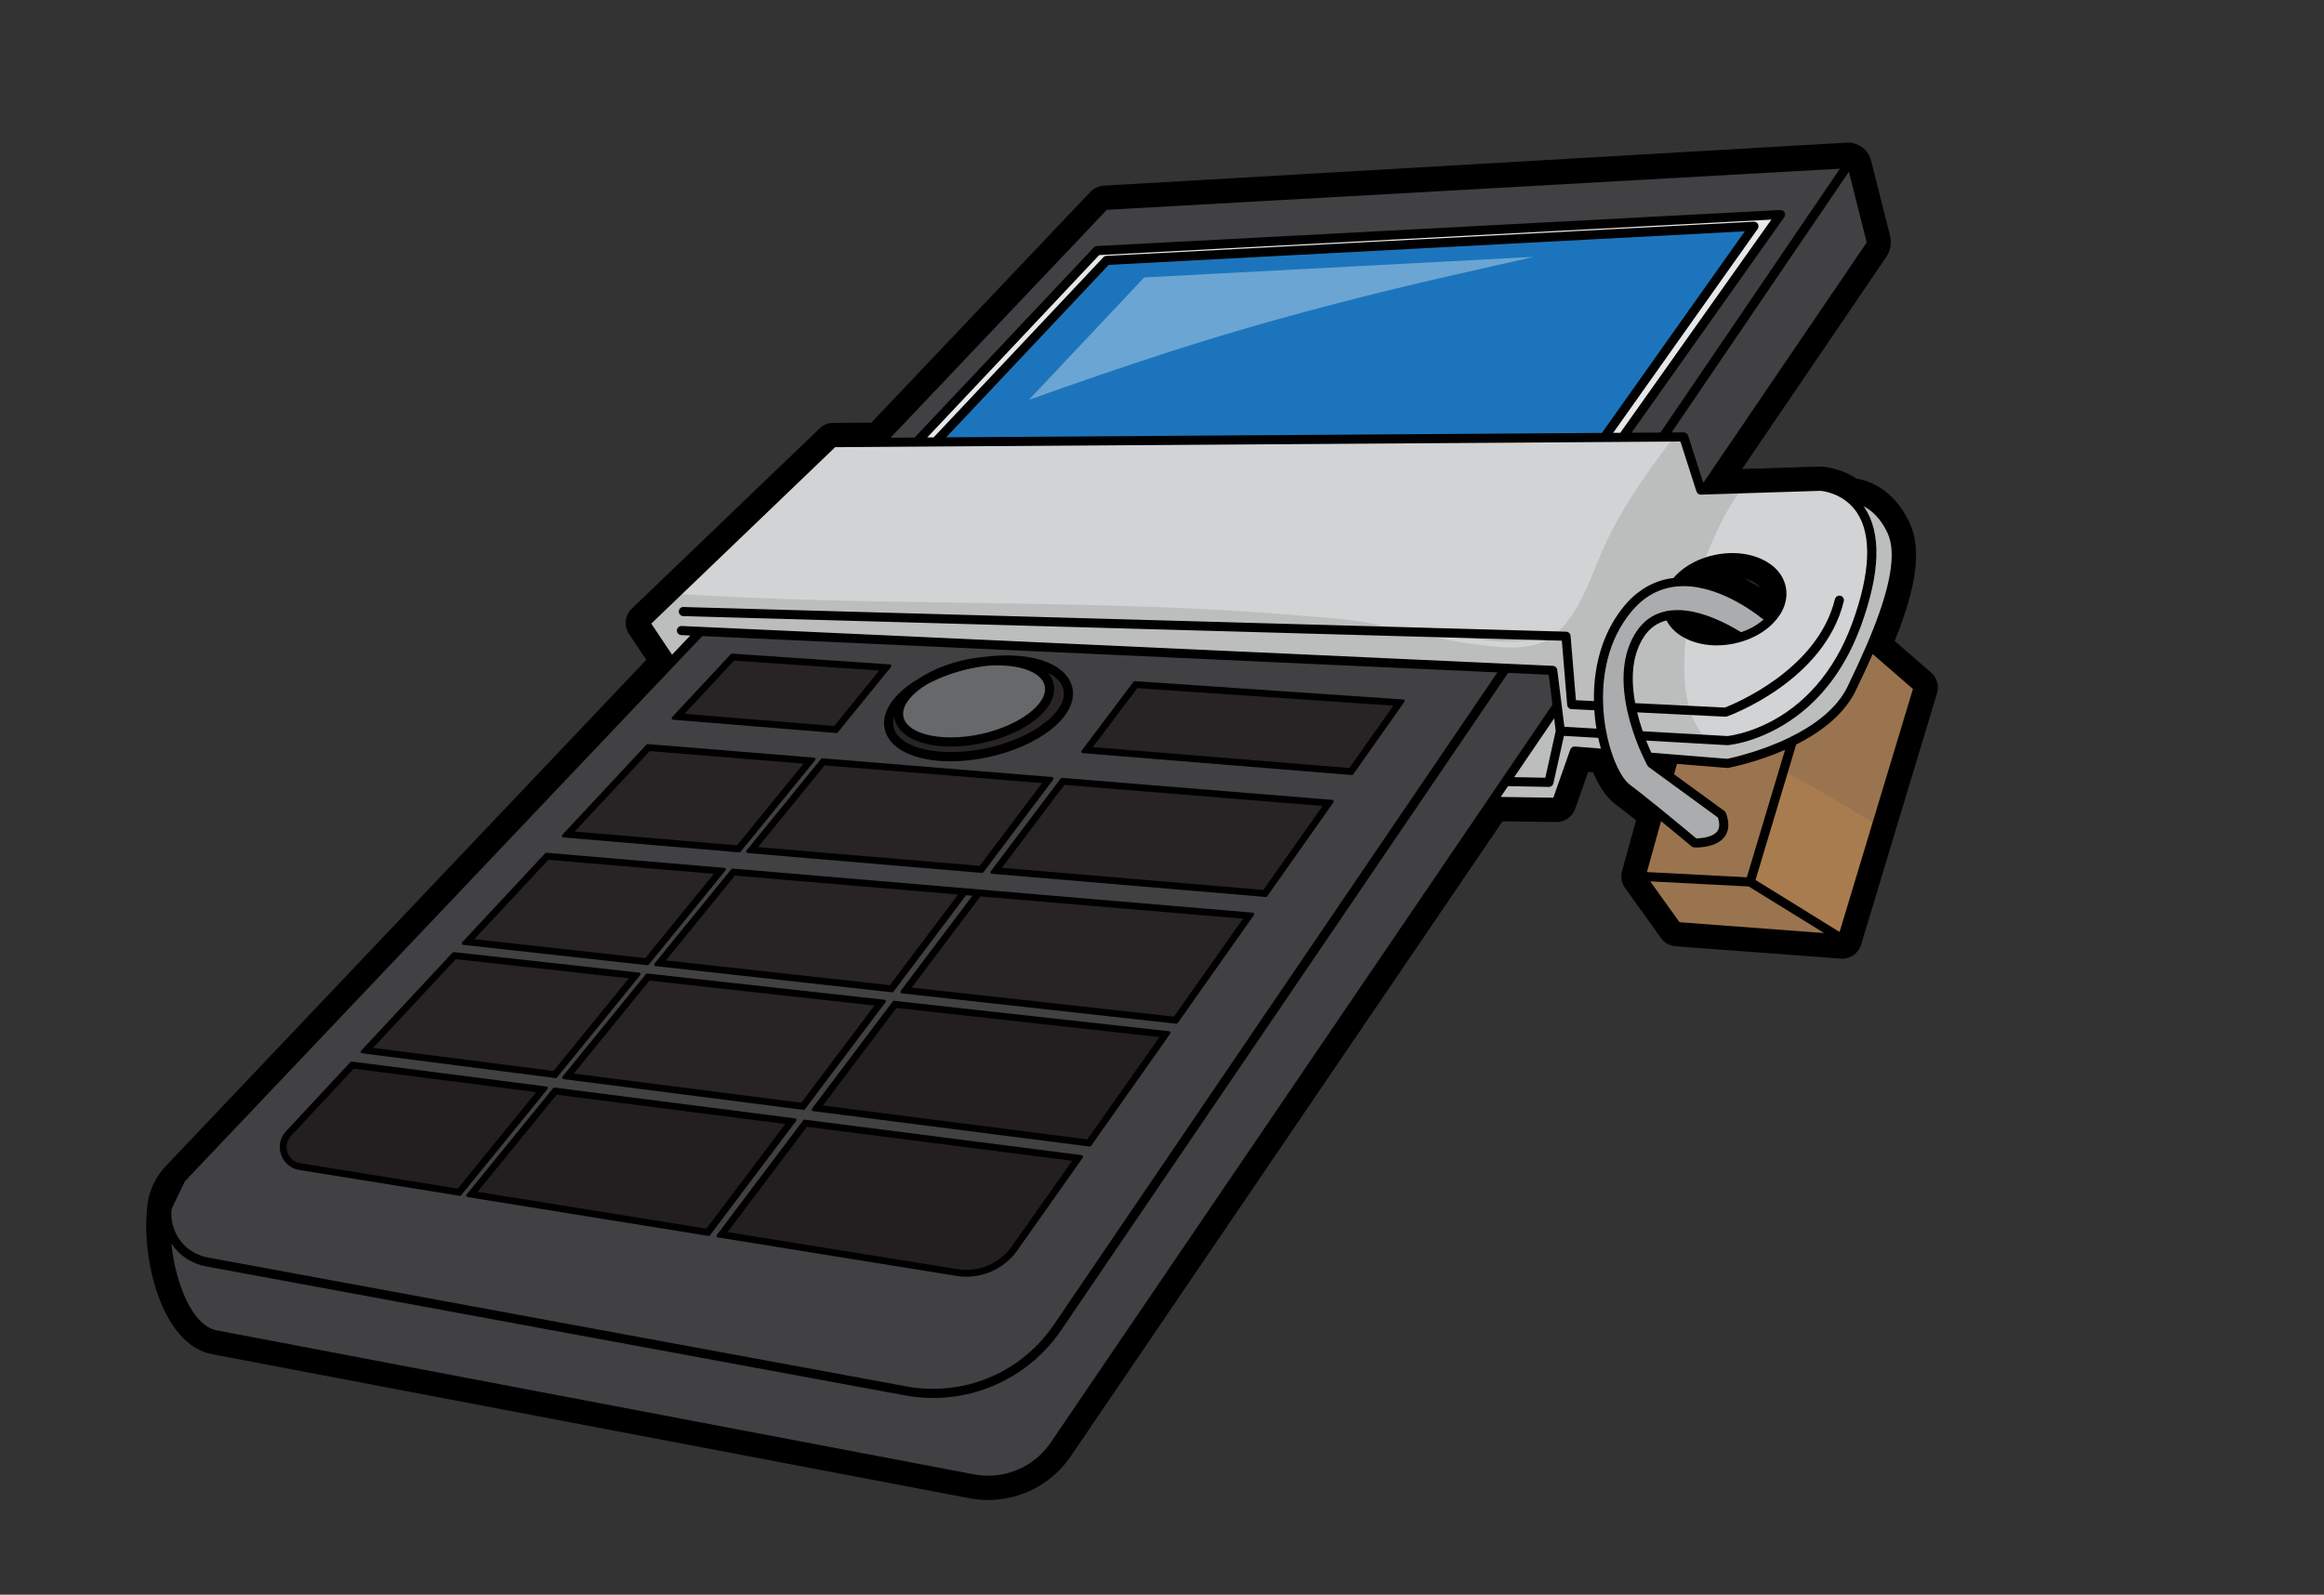 <?xml version="1.0" encoding="UTF-8" standalone="no"?>
<svg
   xmlns:dc="http://purl.org/dc/elements/1.1/"
   xmlns:cc="http://creativecommons.org/ns#"
   xmlns:rdf="http://www.w3.org/1999/02/22-rdf-syntax-ns#"
   xmlns:svg="http://www.w3.org/2000/svg"
   xmlns="http://www.w3.org/2000/svg"
   viewBox="0 0 816 560"
   height="560"
   width="816"
   xml:space="preserve"
   id="svg2"
   version="1.1"><rect x="0" y="0" width="816" height="560" fill="#333333" stroke="none"/><defs
     id="defs6"><clipPath
       id="clipPath18"
       clipPathUnits="userSpaceOnUse"><path
         id="path16"
         d="M 0,420 H 612 V 0 H 0 Z" /></clipPath><clipPath
       id="clipPath30"
       clipPathUnits="userSpaceOnUse"><path
         id="path28"
         d="M 0,420 H 612 V 0 H 0 Z" /></clipPath><clipPath
       id="clipPath158"
       clipPathUnits="userSpaceOnUse"><path
         id="path156"
         d="M 0,420 H 612 V 0 H 0 Z" /></clipPath><clipPath
       id="clipPath166"
       clipPathUnits="userSpaceOnUse"><path
         id="path164"
         d="m 175.202,189.635 h 77.358 v -29.26 h -77.358 z" /></clipPath><clipPath
       id="clipPath182"
       clipPathUnits="userSpaceOnUse"><path
         id="path180"
         d="m 237.69,245.026 h 37.787 V 225.65 H 237.69 Z" /></clipPath><clipPath
       id="clipPath198"
       clipPathUnits="userSpaceOnUse"><path
         id="path196"
         d="M 150.949,161.971 H 230.54 V 129.408 H 150.949 Z" /></clipPath><clipPath
       id="clipPath214"
       clipPathUnits="userSpaceOnUse"><path
         id="path212"
         d="M 287.669,239.019 H 367.21 V 217.585 H 287.669 Z" /></clipPath><clipPath
       id="clipPath230"
       clipPathUnits="userSpaceOnUse"><path
         id="path228"
         d="m 239.953,184.151 h 87.662 v -32.058 h -87.662 z" /></clipPath><clipPath
       id="clipPath246"
       clipPathUnits="userSpaceOnUse"><path
         id="path244"
         d="m 263.727,213.531 h 84.841 v -28.065 h -84.841 z" /></clipPath><clipPath
       id="clipPath262"
       clipPathUnits="userSpaceOnUse"><path
         id="path260"
         d="m 199.486,218.681 h 75.186 v -26.88 h -75.186 z" /></clipPath><clipPath
       id="clipPath278"
       clipPathUnits="userSpaceOnUse"><path
         id="path276"
         d="m 398.645,231.061 h 11.337 v -16.042 h -11.337 z" /></clipPath><clipPath
       id="clipPath294"
       clipPathUnits="userSpaceOnUse"><path
         id="path292"
         d="m 433.404,286.956 h 65.079 v -66.948 h -65.079 z" /></clipPath><clipPath
       id="clipPath310"
       clipPathUnits="userSpaceOnUse"><path
         id="path308"
         d="m 385.136,252.265 h 19.022 v -1.224 h -19.022 z" /></clipPath><clipPath
       id="clipPath326"
       clipPathUnits="userSpaceOnUse"><path
         id="path324"
         d="m 410.303,303.994 h 47.789 v -68.78 h -47.789 z" /></clipPath><clipPath
       id="clipPath342"
       clipPathUnits="userSpaceOnUse"><path
         id="path340"
         d="m 429.879,256.851 h 14.992 V 233.98 h -14.992 z" /></clipPath><clipPath
       id="clipPath358"
       clipPathUnits="userSpaceOnUse"><path
         id="path356"
         d="m 431.038,232.646 h 17.565 v -6.281 h -17.565 z" /></clipPath><clipPath
       id="clipPath374"
       clipPathUnits="userSpaceOnUse"><path
         id="path372"
         d="M 171.356,263.6 H 420.715 V 227.96 H 171.356 Z" /></clipPath><clipPath
       id="clipPath390"
       clipPathUnits="userSpaceOnUse"><path
         id="path388"
         d="m 440.101,375.064 h 51.758 V 292.7 h -51.758 z" /></clipPath><clipPath
       id="clipPath406"
       clipPathUnits="userSpaceOnUse"><path
         id="path404"
         d="m 433.607,222.783 h 36.79 v -33.985 h -36.79 z" /></clipPath><clipPath
       id="clipPath422"
       clipPathUnits="userSpaceOnUse"><path
         id="path420"
         d="M 98.084,167.617 H 165.832 V 137.78 H 98.084 Z" /></clipPath><clipPath
       id="clipPath438"
       clipPathUnits="userSpaceOnUse"><path
         id="path436"
         d="m 470.647,248.009 h 33.43 v -44.672 h -33.43 z" /></clipPath><clipPath
       id="clipPath454"
       clipPathUnits="userSpaceOnUse"><path
         id="path452"
         d="m 434.479,188.121 h 46.212 v -14.013 h -46.212 z" /></clipPath><clipPath
       id="clipPath470"
       clipPathUnits="userSpaceOnUse"><path
         id="path468"
         d="M 44.937,243.037 H 409.12 V 31.15 H 44.937 Z" /></clipPath><clipPath
       id="clipPath486"
       clipPathUnits="userSpaceOnUse"><path
         id="path484"
         d="m 395.098,226.445 h 26.794 v -16.683 h -26.794 z" /></clipPath><clipPath
       id="clipPath502"
       clipPathUnits="userSpaceOnUse"><path
         id="path500"
         d="m 422.039,265.896 h 42.702 v -66.847 h -42.702 z" /></clipPath><clipPath
       id="clipPath518"
       clipPathUnits="userSpaceOnUse"><path
         id="path516"
         d="m 124.756,193.798 h 63.475 v -26.295 h -63.475 z" /></clipPath><clipPath
       id="clipPath534"
       clipPathUnits="userSpaceOnUse"><path
         id="path532"
         d="m 235.075,243.098 h 45.356 v -21.316 h -45.356 z" /></clipPath><clipPath
       id="clipPath550"
       clipPathUnits="userSpaceOnUse"><path
         id="path548"
         d="m 180.106,246.273 h 51.699 v -17.624 h -51.699 z" /></clipPath><clipPath
       id="clipPath566"
       clipPathUnits="userSpaceOnUse"><path
         id="path564"
         d="m 151.19,222.437 h 60.659 v -25.22 H 151.19 Z" /></clipPath><clipPath
       id="clipPath582"
       clipPathUnits="userSpaceOnUse"><path
         id="path580"
         d="M 166.654,252.747 H 394.623 V 221.528 H 166.654 Z" /></clipPath><clipPath
       id="clipPath598"
       clipPathUnits="userSpaceOnUse"><path
         id="path596"
         d="M 44.919,153.122 H 333.581 V 54.028 H 44.919 Z" /></clipPath><clipPath
       id="clipPath614"
       clipPathUnits="userSpaceOnUse"><path
         id="path612"
         d="M 0,420 H 612 V 0 H 0 Z" /></clipPath><clipPath
       id="clipPath622"
       clipPathUnits="userSpaceOnUse"><path
         id="path620"
         d="M 271.011,352.431 H 403.984 V 314.774 H 271.011 Z" /></clipPath><clipPath
       id="clipPath638"
       clipPathUnits="userSpaceOnUse"><path
         id="path636"
         d="M 0,420 H 612 V 0 H 0 Z" /></clipPath></defs><g
     transform="matrix(1.333,0,0,-1.333,0,560)"
     id="g10"><g
       id="g12"><g
         clip-path="url(#clipPath18)"
         id="g14"><g
           transform="translate(459.53,267.633)"
           id="g20"><path
             id="path22"
             style="fill:#000000;fill-opacity:1;fill-rule:nonzero;stroke:none"
             d="M 0,0 C 0.604,-0.15 1.176,-0.344 1.706,-0.579 2.383,-0.879 3.41,-1.44 4.049,-2.286 2.871,-1.552 1.509,-0.766 0,0 m 49.129,-24.706 -9.587,8.323 c 5.922,14.681 7.11,24.379 3.88,31.22 -4.2,8.894 -10.777,11.049 -13.963,11.565 -4.464,2.91 -8.873,3.144 -9.392,3.162 -0.045,0.001 -0.089,0.002 -0.135,0.002 -0.042,0 -20.594,-0.651 -20.594,-0.651 L 37.32,84.782 c 1.119,1.644 1.483,3.695 0.996,5.632 l -4.987,19.748 c -0.702,2.794 -3.213,4.745 -6.103,4.745 -0.035,0 -0.218,-0.004 -0.218,-0.004 -0.043,-0.001 -195.869,-11.346 -195.869,-11.346 -0.542,-0.036 -0.948,-0.162 -1.15,-0.225 0,0 -0.13,-0.043 -0.195,-0.067 -0.246,-0.08 -0.544,-0.194 -0.851,-0.364 -0.176,-0.096 -0.344,-0.203 -0.506,-0.325 -0.17,-0.117 -0.43,-0.307 -0.666,-0.554 -0.025,-0.025 -57.778,-60.887 -57.778,-60.887 l -10.063,-0.068 c -1.331,-0.01 -2.594,-0.523 -3.561,-1.447 l -49.501,-47.502 c -1.818,-1.746 -2.123,-4.536 -0.725,-6.635 l 4.556,-6.835 -126.524,-133.336 c -3.14,-3.311 -4.914,-7.588 -5.007,-12.065 -1.232,-11.839 3.549,-34.935 17.226,-37.536 l 199.58,-37.956 c 1.575,-0.291 3.182,-0.439 4.777,-0.439 8.723,0 16.86,4.308 21.767,11.523 l 113.73,167.28 14.222,-0.202 c 2.206,0 4.177,1.398 4.905,3.474 l 3.42,9.721 1.314,-0.106 c 1.292,-3.055 3.176,-6.375 5.743,-8.3 1.39,-1.042 3.257,-2.504 5.565,-4.357 l -3.718,-13.418 c -0.044,-0.162 -0.078,-0.326 -0.101,-0.492 -0.042,-0.264 -0.063,-0.539 -0.062,-0.873 0,0 0.002,-0.043 0.004,-0.103 0.002,-0.208 0.018,-0.512 0.089,-0.885 0.079,-0.386 0.196,-0.696 0.305,-0.932 0.092,-0.25 0.264,-0.655 0.56,-1.059 l 9.5,-13.25 c 0.903,-1.26 2.308,-2.046 3.839,-2.155 43.696,-3.265 43.696,-3.265 43.887,-3.265 0.053,0 0.109,0.001 0.166,0.004 0.447,0.015 0.895,0.09 1.335,0.223 0.08,0.024 0.159,0.05 0.237,0.08 0.03,0.01 0.223,0.085 0.257,0.099 0.307,0.129 0.6,0.284 0.908,0.489 0.148,0.099 0.286,0.202 0.349,0.255 0.265,0.213 0.507,0.45 0.768,0.768 0.073,0.084 0.143,0.172 0.208,0.263 0.03,0.04 0.087,0.121 0.087,0.121 0.037,0.053 0.131,0.203 0.131,0.203 0.099,0.164 0.181,0.326 0.249,0.48 0.093,0.187 0.195,0.425 0.282,0.712 l 20,66.249 c 0.593,1.96 -0.024,4.093 -1.568,5.431" /></g></g></g><g
       id="g24"><g
         clip-path="url(#clipPath30)"
         id="g26"><g
           transform="translate(254.552,85.377)"
           id="g32"><path
             id="path34"
             style="fill:#231f20;fill-opacity:1;fill-rule:nonzero;stroke:none"
             d="m 0,0 c -0.769,0 -1.543,0.062 -2.301,0.183 -10e-4,0 -53.938,8.693 -60.636,9.77 -0.069,0.011 -0.127,0.058 -0.153,0.122 -0.027,0.066 -0.017,0.14 0.026,0.196 l 20.888,27.736 c 0.038,0.051 0.097,0.08 0.159,0.08 0.009,0 69.904,-8.963 69.904,-8.963 0.07,-0.009 0.13,-0.054 0.158,-0.118 0.028,-0.064 0.021,-0.138 -0.02,-0.195 L 12.105,6.245 C 9.346,2.335 4.821,0 0,0" /></g><g
           transform="translate(175.38,166.9)"
           id="g36"><path
             id="path38"
             style="fill:#231f20;fill-opacity:1;fill-rule:nonzero;stroke:none"
             d="m 0,0 c -0.073,0.009 -0.135,0.056 -0.163,0.123 -0.028,0.068 -0.016,0.146 0.03,0.202 L 18.038,22.66 c 0.038,0.047 0.095,0.074 0.155,0.074 0.005,0 52.214,-4.426 58.804,-4.984 0.072,-0.006 0.135,-0.051 0.165,-0.117 0.03,-0.067 0.021,-0.145 -0.023,-0.202 L 59.158,-6.445 C 59.12,-6.496 59.061,-6.525 58.998,-6.525 58.991,-6.525 0,0 0,0" /></g><g
           transform="translate(250.523,225.65)"
           id="g40"><path
             id="path42"
             style="fill:#6d6e71;fill-opacity:1;fill-rule:nonzero;stroke:none"
             d="m 0,0 c -6.997,0 -11.997,2.174 -12.74,5.539 -0.597,2.706 1.691,5.962 6.121,8.708 3.347,1.86 7.319,3.328 11.495,4.25 1.424,0.315 2.934,0.568 4.487,0.754 1.055,0.084 1.953,0.125 2.752,0.125 6.997,0 11.998,-2.174 12.74,-5.539 C 25.371,11.504 23.857,8.853 20.595,6.373 17.376,3.926 12.902,1.982 7.998,0.899 5.291,0.303 2.6,0 0,0" /></g><g
           transform="translate(151.124,137.092)"
           id="g44"><path
             id="path46"
             style="fill:#231f20;fill-opacity:1;fill-rule:nonzero;stroke:none"
             d="m 0,0 c -0.072,0.009 -0.133,0.057 -0.16,0.124 -0.027,0.067 -0.016,0.145 0.03,0.2 l 19.917,24.481 c 0.039,0.047 0.096,0.074 0.155,0.074 0.008,0 52.757,-5.837 59.296,-6.56 0.071,-0.008 0.133,-0.053 0.161,-0.12 0.029,-0.065 0.02,-0.141 -0.024,-0.199 L 60.093,-7.604 c -0.038,-0.05 -0.097,-0.08 -0.159,-0.08 C 59.925,-7.684 6.65,-0.852 0,0" /></g><g
           transform="translate(125.773,105.943)"
           id="g48"><path
             id="path50"
             style="fill:#231f20;fill-opacity:1;fill-rule:nonzero;stroke:none"
             d="m 0,0 c -0.071,0.011 -0.13,0.06 -0.155,0.126 -0.026,0.066 -0.013,0.142 0.031,0.197 l 20.81,25.576 c 0.038,0.047 0.095,0.075 0.155,0.075 0.008,0 53.702,-6.885 60.242,-7.723 0.07,-0.009 0.131,-0.055 0.158,-0.12 0.028,-0.067 0.019,-0.142 -0.024,-0.198 L 60.456,-9.634 c -0.038,-0.051 -0.098,-0.08 -0.16,-0.08 C 60.286,-9.714 0,0 0,0" /></g><g
           transform="translate(216.737,128.678)"
           id="g52"><path
             id="path54"
             style="fill:#231f20;fill-opacity:1;fill-rule:nonzero;stroke:none"
             d="m 0,0 c -0.071,0.009 -0.131,0.055 -0.159,0.12 -0.028,0.067 -0.018,0.142 0.025,0.198 l 19.352,25.697 c 0.038,0.05 0.097,0.08 0.159,0.08 0.008,0 69.321,-7.67 69.321,-7.67 0.071,-0.008 0.132,-0.053 0.16,-0.117 0.03,-0.065 0.022,-0.14 -0.018,-0.198 L 69.823,-8.845 C 69.785,-8.898 69.724,-8.93 69.659,-8.93 69.651,-8.93 4.046,-0.518 0,0" /></g><g
           transform="translate(287.853,223.094)"
           id="g56"><path
             id="path58"
             style="fill:#231f20;fill-opacity:1;fill-rule:nonzero;stroke:none"
             d="m 0,0 c -0.073,0.006 -0.137,0.051 -0.167,0.117 -0.029,0.067 -0.02,0.145 0.023,0.202 L 11.55,15.845 c 0.038,0.051 0.097,0.08 0.159,0.08 0.005,0 67.461,-4.61 67.461,-4.61 0.073,-0.004 0.136,-0.047 0.167,-0.113 0.032,-0.065 0.025,-0.142 -0.017,-0.201 L 67.731,-5.424 C 67.694,-5.478 67.632,-5.509 67.568,-5.509 67.562,-5.509 0,0 0,0" /></g><g
           transform="translate(240.131,159.735)"
           id="g60"><path
             id="path62"
             style="fill:#231f20;fill-opacity:1;fill-rule:nonzero;stroke:none"
             d="M 0,0 C -0.071,0.009 -0.133,0.054 -0.162,0.12 -0.19,0.186 -0.181,0.262 -0.138,0.319 L 17.95,24.336 c 0.038,0.051 0.097,0.08 0.16,0.08 0.005,0 69.19,-5.863 69.19,-5.863 0.072,-0.006 0.135,-0.05 0.165,-0.116 0.031,-0.064 0.024,-0.14 -0.018,-0.199 L 69.248,-7.558 C 69.21,-7.611 69.149,-7.643 69.084,-7.643 69.078,-7.643 6.654,-0.735 0,0" /></g><g
           transform="translate(263.91,191.302)"
           id="g64"><path
             id="path66"
             style="fill:#231f20;fill-opacity:1;fill-rule:nonzero;stroke:none"
             d="m 0,0 c -0.072,0.006 -0.136,0.051 -0.166,0.117 -0.029,0.067 -0.021,0.145 0.023,0.202 l 16.44,21.83 c 0.038,0.051 0.098,0.08 0.16,0.08 0.005,0 68.018,-5.545 68.018,-5.545 0.071,-0.006 0.134,-0.05 0.165,-0.115 0.03,-0.065 0.024,-0.141 -0.018,-0.2 L 69.015,-5.751 C 68.978,-5.805 68.917,-5.836 68.852,-5.836 68.846,-5.836 0,0 0,0" /></g><g
           transform="translate(199.669,196.748)"
           id="g68"><path
             id="path70"
             style="fill:#231f20;fill-opacity:1;fill-rule:nonzero;stroke:none"
             d="m 0,0 c -0.074,0.006 -0.138,0.053 -0.167,0.121 -0.029,0.068 -0.018,0.147 0.029,0.204 l 17.52,21.533 c 0.038,0.047 0.095,0.075 0.155,0.075 0.005,0 57.282,-4.669 57.282,-4.669 0.073,-0.006 0.137,-0.051 0.166,-0.118 0.03,-0.066 0.021,-0.144 -0.023,-0.202 L 58.536,-4.867 c -0.038,-0.051 -0.097,-0.08 -0.16,-0.08 C 58.371,-4.947 0,0 0,0" /></g><g
           transform="translate(398.841,215.177)"
           id="g72"><path
             id="path74"
             style="fill:#d1d3d4;fill-opacity:1;fill-rule:nonzero;stroke:none"
             d="m 0,0 c -0.073,0.002 -0.14,0.043 -0.174,0.108 -0.033,0.066 -0.029,0.144 0.013,0.204 l 10.526,15.484 c 0.037,0.056 0.1,0.088 0.165,0.088 0.016,0 0.032,-0.002 0.047,-0.006 0.081,-0.02 0.142,-0.087 0.152,-0.17 L 11.142,12.406 8.396,-0.001 C 8.375,-0.093 8.294,-0.158 8.2,-0.158 8.199,-0.158 0,0 0,0" /></g><g
           transform="translate(249.231,304.699)"
           id="g76"><path
             id="path78"
             style="fill:#1c75bc;fill-opacity:1;fill-rule:nonzero;stroke:none"
             d="m 0,0 c -0.08,0 -0.151,0.047 -0.184,0.121 -0.031,0.073 -0.016,0.158 0.038,0.216 20.22,21.421 40.024,42.464 42.813,45.429 0.036,0.037 0.084,0.059 0.135,0.062 0,0 167.55,8.844 167.554,8.844 0.072,0 0.14,-0.039 0.175,-0.103 0.037,-0.068 0.033,-0.15 -0.012,-0.213 L 172.886,1.242 C 172.849,1.189 172.789,1.158 172.724,1.157 172.724,1.157 0,0 0,0" /></g><g
           transform="translate(434.938,221.623)"
           id="g80"><path
             id="path82"
             style="fill:#d1d3d4;fill-opacity:1;fill-rule:nonzero;stroke:none"
             d="m 0,0 c -0.071,0.006 -0.135,0.05 -0.165,0.116 -0.446,0.972 -0.915,2.079 -1.356,3.202 -0.024,0.064 -0.015,0.136 0.025,0.191 0.038,0.053 0.099,0.083 0.162,0.083 0.004,0 21.378,-1.214 21.406,-1.215 0.146,0.009 8.785,0.676 18.103,7.609 0.951,0.707 1.879,1.456 2.758,2.23 5.368,4.721 9.684,10.848 12.828,18.21 0.271,0.636 0.533,1.295 0.791,1.96 l 0.165,0.415 c 0.1,0.253 0.194,0.488 0.284,0.732 5.121,13.988 5.466,24.461 1.024,31.128 -0.051,0.077 -0.105,0.147 -0.159,0.218 l -0.101,0.137 c -0.054,0.074 -0.05,0.177 0.009,0.247 0.039,0.046 0.096,0.07 0.153,0.07 0.031,0 0.061,-0.007 0.091,-0.022 1.821,-0.928 4.409,-2.915 6.389,-7.111 2.497,-5.288 0.892,-14.57 -4.905,-28.376 -0.27,-0.642 -0.543,-1.286 -0.823,-1.932 C 55.348,24.824 53.788,21.445 51.911,17.562 49.65,12.883 45.25,8.729 38.832,5.215 38.027,4.773 37.196,4.345 36.361,3.941 29.173,0.461 22.076,-1.187 20.072,-1.609 20.057,-1.612 20.032,-1.615 20.014,-1.615 20.01,-1.615 0.052,-0.004 0,0" /></g><g
           transform="translate(244.243,304.666)"
           id="g84"><path
             id="path86"
             style="fill:#e6e7e8;fill-opacity:1;fill-rule:nonzero;stroke:none"
             d="m 0,0 c -0.08,0 -0.152,0.047 -0.184,0.121 -0.031,0.073 -0.016,0.158 0.038,0.216 21.413,22.685 42.401,44.986 45.277,48.043 0.036,0.037 0.084,0.059 0.135,0.062 0,0 177.075,9.348 177.079,9.348 0.072,0 0.139,-0.04 0.175,-0.104 0.037,-0.067 0.033,-0.15 -0.012,-0.212 L 182.712,1.307 C 182.675,1.254 182.614,1.223 182.55,1.222 l -1.883,-0.013 c -0.074,0 -0.143,0.042 -0.178,0.108 -0.034,0.067 -0.029,0.147 0.015,0.208 l 38.069,53.731 c 0.22,0.31 0.243,0.727 0.06,1.06 -0.182,0.328 -0.522,0.516 -0.934,0.516 C 217.577,56.826 47.204,47.833 47.204,47.833 46.946,47.819 46.706,47.708 46.528,47.519 l -0.21,-0.223 C 43.981,44.813 22.887,22.397 1.812,0.074 1.775,0.035 1.723,0.012 1.668,0.011 1.668,0.011 0,0 0,0" /></g><g
           transform="translate(432.688,227.269)"
           id="g88"><path
             id="path90"
             style="fill:#d1d3d4;fill-opacity:1;fill-rule:nonzero;stroke:none"
             d="m 0,0 c -0.081,0.004 -0.151,0.058 -0.178,0.134 -0.574,1.671 -1.068,3.352 -1.466,4.996 -0.014,0.061 0,0.126 0.04,0.175 0.039,0.046 0.095,0.072 0.155,0.072 0.003,0 23.196,-1.144 23.27,-1.147 0.108,0 0.221,0.02 0.329,0.059 1.042,0.375 25.561,9.407 30.634,30.205 0.064,0.258 0.022,0.527 -0.117,0.756 -0.14,0.229 -0.359,0.389 -0.618,0.452 -0.077,0.019 -0.156,0.028 -0.236,0.028 -0.463,0 -0.863,-0.313 -0.972,-0.763 C 46.305,16.369 24.238,7.233 21.737,6.253 h -0.004 c -0.349,0 -21.671,1.054 -23.713,1.153 -0.093,0.005 -0.17,0.073 -0.187,0.164 -1.349,7.275 -0.569,13.201 2.316,17.613 1.502,2.297 3.549,3.775 6.083,4.393 0.016,0.004 0.032,0.006 0.047,0.006 0.074,0 0.143,-0.041 0.178,-0.108 1.09,-2.104 3.028,-3.82 5.604,-4.963 2.193,-0.975 4.766,-1.49 7.44,-1.49 1.439,0 2.902,0.147 4.35,0.435 0.547,0.108 1.116,0.247 1.739,0.423 0.802,0.225 1.604,0.503 2.386,0.824 2.509,1.029 4.712,2.492 6.368,4.233 2.661,2.794 3.782,6.065 3.157,9.21 -0.623,3.144 -2.909,5.738 -6.437,7.305 -2.192,0.973 -4.765,1.487 -7.442,1.487 -1.436,0 -2.898,-0.145 -4.348,-0.433 C 15.079,45.673 11.353,43.727 8.781,41.026 8.642,40.878 8.515,40.727 8.388,40.576 L 8.284,40.452 C 8.251,40.414 8.205,40.388 8.154,40.382 4.754,39.984 1.635,38.697 -1.115,36.558 -1.14,36.539 -1.184,36.521 -1.214,36.515 -2.37,35.593 -3.449,34.557 -4.45,33.377 -7,30.372 -8.99,26.879 -10.365,22.994 c -1.602,-4.521 -2.366,-9.516 -2.273,-14.846 10e-4,-0.055 -0.021,-0.109 -0.06,-0.147 -0.038,-0.036 -0.088,-0.057 -0.14,-0.057 -0.003,0 -4.751,0.234 -4.751,0.234 -0.1,0.005 -0.182,0.084 -0.189,0.183 l -1.413,16.952 c -0.042,0.509 -0.458,0.903 -0.968,0.917 l -30.862,0.863 -4.401,0.106 c -0.031,10e-4 -0.08,0.017 -0.107,0.032 0,-0.001 -10e-4,-0.001 -10e-4,-0.001 -0.416,0 -162.695,4.538 -162.8,4.541 -0.051,0 -34.411,0.962 -34.411,0.962 -0.513,0 -0.931,-0.428 -0.946,-0.974 -0.007,-0.267 0.089,-0.521 0.273,-0.716 0.183,-0.194 0.431,-0.305 0.699,-0.312 l 231.427,-6.47 c 0.101,-0.003 0.184,-0.082 0.193,-0.184 l 1.411,-16.93 c 0.041,-0.496 0.449,-0.89 0.948,-0.916 l 6.01,-0.296 c 0.102,-0.006 0.184,-0.086 0.19,-0.188 0.053,-0.796 0.117,-1.557 0.193,-2.238 0.087,-0.783 0.207,-1.628 0.367,-2.585 0.01,-0.061 -0.007,-0.121 -0.048,-0.167 -0.038,-0.042 -0.092,-0.067 -0.149,-0.067 -0.004,0 -8.46,0.483 -8.46,0.483 -0.096,0.005 -0.175,0.078 -0.186,0.175 l -1.876,15.006 c -0.061,0.485 -0.458,0.853 -0.948,0.875 0.001,0 -41.419,1.892 -41.419,1.892 -0.012,0.001 -0.024,0.003 -0.037,0.006 -3.185,0.145 -188.065,8.603 -188.065,8.603 -0.545,-0.001 -0.999,-0.419 -1.023,-0.953 -0.012,-0.267 0.081,-0.523 0.261,-0.72 0.18,-0.198 0.426,-0.313 0.693,-0.326 l 2.382,-0.108 c 0.078,-0.004 0.147,-0.053 0.176,-0.125 0.029,-0.073 0.013,-0.156 -0.04,-0.213 l -4.805,-5.063 c -0.038,-0.04 -0.09,-0.063 -0.145,-0.063 -0.005,0 -0.011,0 -0.017,0.001 -0.06,0.005 -0.115,0.038 -0.149,0.088 l -5.467,8.201 c -0.054,0.081 -0.042,0.188 0.027,0.256 l 48.431,46.473 c 0.037,0.035 0.086,0.055 0.137,0.056 L 9.939,76.725 c 0.087,0 0.165,-0.057 0.191,-0.14 l 4.23,-13.161 c 0.031,-0.095 0.081,-0.191 0.151,-0.284 0.193,-0.253 0.492,-0.411 0.779,-0.411 l 31.463,1.002 c 0.05,-0.001 3.499,-0.175 6.789,-2.603 0.12,-0.13 0.22,-0.21 0.328,-0.267 1.093,-0.862 2.004,-1.85 2.741,-2.956 4.012,-6.022 3.584,-16.164 -1.238,-29.331 L 55.199,28.129 C 54.949,27.461 54.694,26.796 54.429,26.154 51.878,19.999 48.467,14.696 44.289,10.392 43.365,9.44 42.405,8.537 41.437,7.707 32.418,-0.019 23.336,-1.161 22.33,-1.267 c -0.007,0 -0.014,-0.001 -0.02,-0.001 C 22.306,-1.268 0,0 0,0" /></g><g
           transform="translate(234.583,304.601)"
           id="g92"><path
             id="path94"
             style="fill:#414042;fill-opacity:1;fill-rule:nonzero;stroke:none"
             d="M 0,0 C -0.08,0 -0.152,0.047 -0.184,0.121 -0.215,0.194 -0.2,0.28 -0.145,0.338 l 56.96,60.028 c 0.036,0.037 0.083,0.059 0.134,0.062 4.517,0.253 193.107,10.838 193.111,10.838 0.072,0 0.139,-0.039 0.174,-0.102 0.038,-0.066 0.034,-0.148 -0.009,-0.211 L 202.969,1.446 c -0.036,-0.054 -0.097,-0.087 -0.164,-0.088 l -7.639,-0.051 c -0.075,0 -0.143,0.042 -0.178,0.108 -0.034,0.066 -0.03,0.147 0.014,0.208 l 40.232,56.783 c 0.22,0.31 0.243,0.727 0.059,1.06 -0.18,0.328 -0.52,0.516 -0.931,0.516 C 234.219,59.975 56.139,50.574 54.341,50.479 54.083,50.466 53.842,50.354 53.665,50.166 53.3,49.778 29.886,24.894 6.485,0.106 6.447,0.066 6.395,0.043 6.341,0.043 6.341,0.043 0,0 0,0" /></g><g
           transform="translate(448.622,292.703)"
           id="g96"><path
             id="path98"
             style="fill:#414042;fill-opacity:1;fill-rule:nonzero;stroke:none"
             d="M 0,0 C -0.076,0.011 -0.139,0.064 -0.162,0.137 L -4.17,12.604 c -0.134,0.415 -0.519,0.693 -0.96,0.693 l -3.191,-0.021 c -0.075,0 -0.142,0.041 -0.177,0.106 -0.035,0.065 -0.03,0.145 0.012,0.206 l 46.698,68.685 c 0.037,0.056 0.1,0.088 0.165,0.088 0.012,0 0.023,-0.001 0.035,-0.003 0.077,-0.014 0.14,-0.071 0.159,-0.148 L 43.213,63.827 C 43.268,63.614 43.228,63.385 43.104,63.2 L 0.193,0.085 C 0.156,0.03 0.094,-0.002 0.028,-0.002 0.019,-0.002 0.01,-0.001 0,0" /></g><g
           transform="translate(433.796,190.17)"
           id="g100"><path
             id="path102"
             style="fill:#a97c50;fill-opacity:1;fill-rule:nonzero;stroke:none"
             d="m 0,0 c -0.061,0.004 -0.116,0.034 -0.151,0.083 -0.036,0.05 -0.047,0.112 -0.031,0.171 l 3.728,13.418 c 0.017,0.064 0.067,0.116 0.132,0.137 0.019,0.006 0.04,0.009 0.06,0.009 0.046,0 0.091,-0.015 0.127,-0.045 3.904,-3.192 7.32,-6.053 7.935,-6.568 l 0.096,-0.081 c 0.167,-0.141 0.369,-0.221 0.583,-0.231 0.042,-0.004 0.214,-0.012 0.486,-0.012 1.599,0 5.519,0.269 7.357,2.77 1.133,1.542 1.24,3.572 0.319,6.031 -0.069,0.181 -0.188,0.339 -0.347,0.456 L 7.049,25.803 c -0.068,0.049 -0.097,0.134 -0.074,0.215 l 0.759,2.734 c 0.024,0.087 0.104,0.146 0.193,0.146 0.005,0 13.195,-1.065 13.195,-1.065 0.027,0 0.052,-10e-4 0.073,-10e-4 0.093,0 0.144,0.006 0.193,0.015 0.738,0.137 7.427,1.442 14.932,4.749 0.027,0.011 0.054,0.017 0.081,0.017 0.048,0 0.095,-0.017 0.133,-0.05 0.058,-0.051 0.081,-0.132 0.059,-0.208 L 26.517,-1.229 C 26.491,-1.314 26.413,-1.372 26.325,-1.372 26.322,-1.372 0,0 0,0" /></g><g
           transform="translate(98.258,143.871)"
           id="g104"><path
             id="path106"
             style="fill:#231f20;fill-opacity:1;fill-rule:nonzero;stroke:none"
             d="m 0,0 c -0.074,0.01 -0.137,0.06 -0.163,0.13 -0.025,0.071 -0.009,0.149 0.042,0.205 l 21.763,23.348 c 0.038,0.04 0.091,0.063 0.147,0.063 0.007,0 39.884,-4.412 45.607,-5.044 0.072,-0.009 0.135,-0.056 0.163,-0.123 0.027,-0.068 0.016,-0.145 -0.03,-0.202 L 47.682,-6.017 C 47.644,-6.063 47.586,-6.091 47.527,-6.091 47.519,-6.091 0,0 0,0" /></g><g
           transform="translate(484.553,174.392)"
           id="g108"><path
             id="path110"
             style="fill:#a97c50;fill-opacity:1;fill-rule:nonzero;stroke:none"
             d="m 0,0 c -0.037,0 -0.073,0.011 -0.105,0.03 l -22.139,13.696 c -0.077,0.047 -0.112,0.14 -0.086,0.227 l 10.701,35.671 c 0.016,0.053 0.053,0.097 0.102,0.121 7.699,3.886 12.956,8.656 15.625,14.178 1.724,3.567 3.177,6.699 4.443,9.574 0.025,0.059 0.077,0.102 0.139,0.115 0.014,0.003 0.029,0.005 0.044,0.005 0.047,0 0.094,-0.017 0.13,-0.049 l 10.601,-9.206 c 0.06,-0.051 0.083,-0.133 0.061,-0.209 L 0.191,0.143 C 0.174,0.083 0.129,0.035 0.07,0.013 0.048,0.005 0.023,0 0,0" /></g><g
           transform="translate(442.384,176.956)"
           id="g112"><path
             id="path114"
             style="fill:#a97c50;fill-opacity:1;fill-rule:nonzero;stroke:none"
             d="m 0,0 c -0.06,0.004 -0.113,0.034 -0.147,0.083 l -7.72,10.766 c -0.045,0.062 -0.05,0.144 -0.014,0.212 0.035,0.064 0.103,0.104 0.176,0.104 0.004,0 25.963,-1.353 25.963,-1.353 l 19.955,-12.29 c 0.078,-0.047 0.113,-0.143 0.085,-0.231 C 38.271,-2.792 38.193,-2.848 38.107,-2.848 38.103,-2.848 0,0 0,0" /></g><g
           transform="translate(260.277,31.15)"
           id="g116"><path
             id="path118"
             style="fill:#414042;fill-opacity:1;fill-rule:nonzero;stroke:none"
             d="m 0,0 c -1.208,0 -2.428,0.111 -3.626,0.329 -0.163,0.031 -197.575,37.575 -199.569,37.955 -6.825,1.297 -11.079,12.86 -12.144,23.053 -0.01,0.092 0.045,0.178 0.131,0.209 0.022,0.008 0.045,0.012 0.068,0.012 0.065,0 0.129,-0.033 0.166,-0.09 2.082,-3.141 5.299,-5.253 9.057,-5.947 L -21.866,21.555 c 2.427,-0.449 4.905,-0.675 7.367,-0.675 13.457,0 26.009,6.644 33.576,17.773 l 117.717,173.146 c 0.038,0.055 0.099,0.088 0.165,0.088 0.003,0 10.708,-0.49 10.708,-0.49 0.097,-0.004 0.177,-0.079 0.189,-0.175 l 0.985,-7.883 c 0.006,-0.048 -0.006,-0.097 -0.033,-0.137 L 16.644,8.808 C 12.895,3.294 6.673,0.001 0,0" /></g><g
           transform="translate(79.097,113.468)"
           id="g120"><path
             id="path122"
             style="fill:#231f20;fill-opacity:1;fill-rule:nonzero;stroke:none"
             d="m 0,0 c -1.675,0.271 -3.003,1.39 -3.554,2.994 -0.55,1.606 -0.188,3.305 0.969,4.545 l 16.5,17.701 c 0.038,0.04 0.091,0.064 0.147,0.064 0.008,0 48.117,-6.167 48.117,-6.167 0.071,-0.009 0.133,-0.057 0.16,-0.124 0.027,-0.068 0.015,-0.145 -0.03,-0.201 L 41.627,-6.607 C 41.589,-6.654 41.532,-6.682 41.472,-6.682 41.461,-6.682 0,0 0,0" /></g><g
           transform="translate(395.295,209.96)"
           id="g124"><path
             id="path126"
             style="fill:#d1d3d4;fill-opacity:1;fill-rule:nonzero;stroke:none"
             d="m 0,0 c -0.073,0.001 -0.141,0.043 -0.175,0.107 -0.033,0.066 -0.029,0.145 0.013,0.205 l 1.934,2.847 c 0.038,0.055 0.099,0.088 0.165,0.088 10e-4,0 10.772,-0.207 10.772,-0.207 0.468,0 0.869,0.322 0.973,0.784 l 2.778,12.504 c 0.02,0.093 0.102,0.157 0.195,0.157 0.004,0 9.041,-0.514 9.041,-0.514 0.089,-0.005 0.164,-0.07 0.184,-0.157 0.201,-0.92 0.44,-1.872 0.71,-2.827 0.017,-0.063 0.004,-0.131 -0.038,-0.181 -0.038,-0.047 -0.095,-0.074 -0.155,-0.074 -0.004,0 -6.947,0.558 -6.947,0.558 -0.408,-10e-4 -0.8,-0.275 -0.938,-0.668 L 14.048,-0.064 C 14.02,-0.145 13.944,-0.198 13.859,-0.198 13.858,-0.198 0,0 0,0" /></g><g
           transform="translate(446.785,199.049)"
           id="g128"><path
             id="path130"
             style="fill:#bcbec0;fill-opacity:1;fill-rule:nonzero;stroke:none"
             d="m 0,0 c -0.047,0 -0.093,0.017 -0.128,0.047 -1.691,1.414 -5.064,4.224 -8.649,7.146 l -1.695,1.375 c -3.021,2.447 -5.448,4.359 -7.214,5.683 -1.433,1.075 -3.045,3.743 -4.313,7.137 -0.244,0.653 -0.478,1.343 -0.7,2.064 -0.328,1.059 -0.624,2.171 -0.879,3.304 -0.148,0.66 -0.287,1.332 -0.412,2.027 -0.191,1.068 -0.346,2.134 -0.463,3.17 -0.071,0.639 -0.132,1.35 -0.182,2.094 -0.044,0.64 -0.079,1.303 -0.096,2.008 -0.169,6.719 1.032,16.382 7.709,24.249 2.71,3.196 5.95,5.244 9.626,6.088 0.872,0.201 1.755,0.336 2.625,0.401 0.481,0.037 0.961,0.054 1.44,0.054 10.461,0 20.48,-8.307 20.902,-8.661 0.067,-0.056 0.151,-0.103 0.257,-0.145 0.066,-0.025 0.112,-0.083 0.125,-0.151 0.012,-0.069 -0.013,-0.14 -0.065,-0.185 -1.652,-1.456 -3.728,-2.627 -6.004,-3.388 -0.021,-0.007 -0.042,-0.01 -0.064,-0.01 -0.037,0 -0.073,0.01 -0.105,0.03 -3.498,2.167 -10.313,5.804 -16.652,5.804 -0.494,0 -0.985,-0.022 -1.46,-0.067 -0.385,-0.035 -0.749,-0.079 -1.11,-0.142 -0.27,-0.047 -0.531,-0.111 -0.885,-0.199 -3.012,-0.742 -5.445,-2.504 -7.23,-5.234 -3.15,-4.817 -4.062,-11.129 -2.709,-18.76 0.121,-0.683 0.252,-1.36 0.401,-2.023 0.387,-1.733 0.892,-3.537 1.5,-5.362 0.239,-0.711 0.48,-1.397 0.722,-2.044 0.444,-1.189 0.931,-2.38 1.446,-3.54 0.372,-0.838 0.708,-1.546 0.975,-2.086 0.336,-0.681 0.564,-1.103 0.625,-1.212 0.069,-0.128 0.168,-0.242 0.287,-0.328 L 5.827,5.861 C 5.86,5.837 5.886,5.803 5.898,5.764 6.441,4.141 6.383,2.861 5.723,1.96 4.679,0.534 2.083,0.013 0.001,0 Z" /></g><g
           transform="translate(124.934,172.484)"
           id="g132"><path
             id="path134"
             style="fill:#231f20;fill-opacity:1;fill-rule:nonzero;stroke:none"
             d="m 0,0 c -0.075,0.009 -0.139,0.059 -0.166,0.13 -0.026,0.07 -0.01,0.15 0.041,0.206 L 19.371,21.25 c 0.038,0.04 0.091,0.063 0.147,0.063 0.005,0 43.596,-3.694 43.596,-3.694 0.074,-0.006 0.138,-0.053 0.167,-0.121 0.029,-0.068 0.018,-0.146 -0.029,-0.204 L 45.189,-4.907 C 45.151,-4.954 45.094,-4.981 45.034,-4.981 45.027,-4.981 0,0 0,0" /></g><g
           transform="translate(250.571,221.782)"
           id="g136"><path
             id="path138"
             style="fill:#231f20;fill-opacity:1;fill-rule:nonzero;stroke:none"
             d="m 0,0 c -8.442,0 -14.48,2.646 -15.383,6.738 -0.195,0.884 -0.139,1.81 0.171,2.83 0.026,0.084 0.104,0.142 0.191,0.142 0.007,0 0.013,-0.001 0.02,-0.001 0.094,-0.009 0.169,-0.084 0.179,-0.179 0.02,-0.19 0.042,-0.378 0.081,-0.554 0.956,-4.331 6.692,-7.129 14.613,-7.129 2.737,0 5.6,0.325 8.509,0.967 11.635,2.57 19.708,9.3 18.379,15.323 -0.225,1.018 -0.732,1.976 -1.509,2.845 -0.063,0.072 -0.067,0.178 -0.009,0.254 0.039,0.051 0.098,0.079 0.159,0.079 0.03,0 0.06,-0.006 0.088,-0.02 2.377,-1.174 3.847,-2.764 4.252,-4.598 0.599,-2.714 -1.08,-5.82 -4.729,-8.745 C 21.17,4.871 15.671,2.427 9.529,1.07 6.312,0.36 3.108,0 0.005,0 Z" /></g><g
           transform="translate(180.29,231.862)"
           id="g140"><path
             id="path142"
             style="fill:#231f20;fill-opacity:1;fill-rule:nonzero;stroke:none"
             d="m 0,0 c -0.077,0.006 -0.143,0.056 -0.17,0.127 -0.028,0.071 -0.013,0.152 0.04,0.209 l 13.06,14.012 c 0.038,0.04 0.091,0.063 0.147,0.063 0.004,0 38.251,-2.612 38.251,-2.612 0.075,-0.005 0.14,-0.051 0.17,-0.119 0.03,-0.07 0.019,-0.149 -0.028,-0.206 L 39.582,-3.139 C 39.543,-3.186 39.486,-3.213 39.426,-3.213 39.421,-3.213 0,0 0,0" /></g><g
           transform="translate(151.373,200.842)"
           id="g144"><path
             id="path146"
             style="fill:#231f20;fill-opacity:1;fill-rule:nonzero;stroke:none"
             d="m 0,0 c -0.076,0.007 -0.142,0.056 -0.169,0.127 -0.028,0.071 -0.013,0.152 0.04,0.209 l 19.756,21.195 c 0.039,0.04 0.092,0.064 0.147,0.064 0.005,0 40.518,-3.304 40.518,-3.304 0.075,-0.006 0.139,-0.053 0.168,-0.121 0.029,-0.068 0.019,-0.147 -0.028,-0.204 L 42.926,-3.551 C 42.888,-3.598 42.831,-3.625 42.771,-3.625 42.766,-3.625 0,0 0,0" /></g><g
           transform="translate(192.791,247.715)"
           id="g148"><path
             id="path150"
             style="fill:#414042;fill-opacity:1;fill-rule:nonzero;stroke:none"
             d="m 0,0 c -0.053,-0.001 -0.104,-0.024 -0.143,-0.065 l -15.483,-16.612 c -0.051,-0.054 -0.067,-0.138 -0.041,-0.207 0.028,-0.071 0.097,-0.122 0.171,-0.128 0.43,-0.035 42.924,-3.499 43.058,-3.509 0.045,0 0.101,0.027 0.14,0.075 L 41.76,-3.167 c 0.047,0.059 0.058,0.138 0.028,0.207 -0.029,0.067 -0.095,0.113 -0.169,0.118 C 41.206,-2.813 0.623,-0.041 0,0 m 72.288,-0.467 c -1.765,0 -3.603,-0.117 -5.465,-0.348 -1.854,-0.16 -3.667,-0.435 -5.404,-0.82 -4.424,-0.977 -8.477,-2.596 -11.72,-4.681 -0.003,-0.002 -0.008,-0.004 -0.011,-0.006 -1.439,-0.827 -2.722,-1.692 -3.813,-2.567 -4.274,-3.427 -6.203,-7.241 -5.431,-10.737 1.136,-5.145 7.721,-8.341 17.186,-8.341 3.249,10e-4 6.651,0.389 10.11,1.152 6.433,1.419 12.223,4.002 16.303,7.274 4.274,3.428 6.203,7.241 5.431,10.737 -1.135,5.143 -7.721,8.337 -17.186,8.337 m 33.816,-6.78 c -0.06,-0.002 -0.118,-0.031 -0.153,-0.079 l -13.68,-18.163 c -0.044,-0.059 -0.053,-0.137 -0.022,-0.204 0.029,-0.066 0.093,-0.111 0.166,-0.117 0.707,-0.057 70.761,-5.767 70.913,-5.78 0.049,0.001 0.11,0.032 0.146,0.084 l 13.485,19.113 c 0.043,0.061 0.05,0.137 0.019,0.203 -0.032,0.064 -0.095,0.108 -0.167,0.113 z M -22.213,-23.829 c -0.053,-0.002 -0.104,-0.025 -0.142,-0.066 l -22.18,-23.793 c -0.05,-0.055 -0.067,-0.138 -0.04,-0.207 0.029,-0.074 0.092,-0.122 0.171,-0.128 0.462,-0.04 46.253,-3.92 46.392,-3.932 0.045,10e-4 0.1,0.027 0.139,0.075 l 19.65,24.151 c 0.047,0.058 0.057,0.136 0.028,0.206 -0.029,0.068 -0.093,0.114 -0.167,0.12 -0.435,0.035 -43.137,3.516 -43.851,3.574 m 46,-3.75 c -0.058,-0.002 -0.111,-0.028 -0.148,-0.074 L 3.983,-51.813 c -0.046,-0.057 -0.057,-0.135 -0.028,-0.204 0.029,-0.069 0.092,-0.115 0.166,-0.121 0.618,-0.051 61.645,-5.225 61.802,-5.238 0.047,10e-4 0.106,0.03 0.143,0.08 l 18.421,24.46 c 0.045,0.059 0.054,0.137 0.023,0.204 -0.03,0.066 -0.093,0.111 -0.166,0.116 -0.6,0.049 -59.717,4.869 -60.557,4.937 m 63.127,-5.148 c -0.06,-0.002 -0.116,-0.031 -0.152,-0.079 L 68.335,-57.272 c -0.044,-0.059 -0.053,-0.137 -0.023,-0.205 0.029,-0.065 0.092,-0.11 0.165,-0.116 0.721,-0.06 72.025,-6.105 72.19,-6.119 0.049,0.001 0.11,0.032 0.145,0.084 l 17.482,24.779 c 0.043,0.06 0.05,0.136 0.018,0.2 -0.03,0.066 -0.093,0.11 -0.164,0.116 -0.707,0.057 -70.322,5.732 -71.234,5.806 M -48.907,-52.464 c -0.052,-0.002 -0.103,-0.025 -0.141,-0.065 l -21.859,-23.45 c -0.051,-0.055 -0.067,-0.134 -0.04,-0.205 0.027,-0.073 0.089,-0.122 0.168,-0.131 0.481,-0.053 48.363,-5.351 48.58,-5.373 0.04,0 0.096,0.028 0.136,0.076 l 20.215,24.845 c 0.047,0.058 0.057,0.136 0.029,0.204 -0.03,0.07 -0.093,0.116 -0.166,0.122 -0.466,0.039 -46.166,3.914 -46.922,3.977 M 63.349,-63.385 c 0.073,-0.006 0.136,-0.051 0.166,-0.117 0.03,-0.066 0.021,-0.144 -0.023,-0.202 L 44.606,-88.78 c -0.042,-0.057 -0.052,-0.134 -0.024,-0.198 0.028,-0.067 0.091,-0.113 0.166,-0.123 0.718,-0.079 72.175,-7.986 72.364,-8.005 0.044,10e-4 0.106,0.032 0.141,0.084 l 20.084,28.467 c 0.043,0.06 0.05,0.136 0.018,0.201 -0.029,0.065 -0.092,0.109 -0.164,0.115 -1.369,0.116 -136.844,11.599 -137.044,11.616 -0.044,-0.001 -0.1,-0.027 -0.138,-0.075 L -20.25,-81.597 c -0.045,-0.056 -0.057,-0.134 -0.029,-0.203 0.028,-0.065 0.091,-0.113 0.166,-0.123 -0.003,0.001 61.161,-6.768 61.161,-6.768 0,0 1.146,-0.124 1.195,-0.129 0.045,10e-4 0.105,0.03 0.141,0.08 l 19.143,25.415 c 0.038,0.051 0.097,0.08 0.16,0.08 0.005,0 1.662,-0.14 1.662,-0.14 m -109.738,-48.04 c 0.037,0.002 0.093,0.029 0.133,0.077 l 21.958,26.989 c 0.046,0.056 0.057,0.134 0.03,0.203 -0.028,0.065 -0.091,0.113 -0.166,0.123 -0.484,0.054 -48.658,5.384 -48.875,5.406 -0.034,-0.001 -0.088,-0.024 -0.128,-0.066 l -24.101,-25.857 c -0.052,-0.054 -0.067,-0.132 -0.041,-0.206 0.025,-0.068 0.087,-0.118 0.162,-0.128 0.36,-0.046 0.973,-0.119 1.081,-0.119 0.015,0.005 0.028,0.007 0.041,0.007 0.033,0 0.058,-0.018 0.095,-0.042 l -0.111,-0.167 0.115,0.165 c 0.495,-0.064 49.567,-6.356 49.807,-6.385 m 24.052,27.157 c -0.058,-0.002 -0.109,-0.028 -0.146,-0.074 l -21.986,-27.023 c -0.047,-0.057 -0.058,-0.134 -0.031,-0.201 0.027,-0.068 0.088,-0.116 0.159,-0.124 0.631,-0.081 62.999,-8.079 63.259,-8.11 0.04,0.002 0.1,0.031 0.136,0.081 l 21.251,28.217 c 0.043,0.057 0.052,0.134 0.025,0.197 -0.029,0.068 -0.092,0.114 -0.166,0.123 -0.616,0.069 -61.534,6.809 -62.501,6.914 m 65.014,-7.195 c -0.06,-0.003 -0.115,-0.032 -0.15,-0.079 l -21.281,-28.257 c -0.043,-0.057 -0.053,-0.133 -0.025,-0.199 0.027,-0.065 0.089,-0.111 0.158,-0.12 0.727,-0.093 72.635,-9.314 72.908,-9.347 0.041,0.002 0.103,0.034 0.141,0.088 l 20.869,29.58 c 0.041,0.059 0.048,0.135 0.019,0.198 -0.029,0.066 -0.091,0.11 -0.162,0.118 -0.717,0.08 -71.406,7.9 -72.477,8.018 m -142.854,-16 c -0.051,-0.003 -0.101,-0.026 -0.138,-0.065 l -16.989,-18.225 c -1.515,-1.626 -1.989,-3.851 -1.268,-5.952 0.72,-2.105 2.461,-3.57 4.655,-3.923 0,0 42.243,-6.808 42.278,-6.811 0.054,0.001 0.109,0.027 0.149,0.076 l 22.777,27.995 c 0.046,0.056 0.058,0.133 0.031,0.2 -0.027,0.068 -0.088,0.116 -0.159,0.125 -0.34,0.043 -0.918,0.112 -1.026,0.112 -0.015,-0.004 -0.029,-0.006 -0.041,-0.006 -0.035,0 -0.061,0.016 -0.097,0.041 -0.5,0.066 -49.24,6.316 -50.172,6.433 m 53.396,-6.848 c -0.056,-0.002 -0.109,-0.03 -0.145,-0.075 l -22.827,-28.055 c -0.046,-0.056 -0.058,-0.132 -0.033,-0.199 0.026,-0.067 0.085,-0.115 0.153,-0.125 0.625,-0.1 63.495,-10.234 63.529,-10.238 0.056,10e-4 0.116,0.03 0.152,0.08 l 22.718,30.164 c 0.043,0.058 0.052,0.133 0.025,0.199 -0.028,0.066 -0.088,0.112 -0.159,0.121 -0.628,0.08 -62.366,7.997 -63.413,8.128 m 65.886,-8.449 c -0.058,-0.003 -0.113,-0.032 -0.148,-0.079 l -22.772,-30.237 c -0.043,-0.057 -0.053,-0.132 -0.026,-0.198 0.025,-0.063 0.085,-0.11 0.151,-0.12 l 62.926,-10.142 c 0.832,-0.135 1.684,-0.203 2.531,-0.203 5.272,0 10.223,2.556 13.244,6.84 l 17.26,24.464 c 0.04,0.057 0.047,0.131 0.02,0.194 -0.029,0.065 -0.089,0.11 -0.159,0.119 -0.723,0.093 -71.898,9.22 -73.027,9.362 m 33.888,-70.927 c -2.338,0 -4.697,0.217 -7.01,0.644 l -184.051,33.967 c -4.392,0.81 -7.84,3.831 -9.224,8.079 -0.411,1.267 -0.605,2.619 -0.577,4.018 0.051,0.411 0.105,0.79 0.154,1.099 l 3.123,6.477 c 0.023,0.049 0.043,0.099 0.058,0.154 0.076,0.255 0.21,0.489 0.391,0.68 L -7.938,4.97 c 0.038,0.04 0.09,0.062 0.145,0.062 0.003,0 209.434,-9.581 209.434,-9.581 0.072,-0.004 0.137,-0.046 0.17,-0.11 0.032,-0.066 0.027,-0.143 -0.014,-0.202 L 84.908,-176.786 c -7.194,-10.581 -19.125,-16.9 -31.915,-16.901" /></g></g></g><g
       id="g152"><g
         clip-path="url(#clipPath158)"
         id="g154"><g
           id="g160"><g
             id="g162" /><g
             id="g174"><g
               style="opacity:0.15"
               id="g172"
               clip-path="url(#clipPath166)"><g
                 id="g170"
                 transform="translate(175.38,166.9)"><path
                   id="path168"
                   style="fill:#414042;fill-opacity:1;fill-rule:nonzero;stroke:none"
                   d="m 0,0 c -0.073,0.009 -0.135,0.056 -0.163,0.123 -0.028,0.068 -0.016,0.146 0.03,0.202 L 18.038,22.66 c 0.038,0.047 0.095,0.074 0.155,0.074 0.005,0 52.214,-4.426 58.804,-4.984 0.072,-0.006 0.135,-0.051 0.165,-0.117 0.03,-0.067 0.021,-0.145 -0.023,-0.202 L 59.158,-6.445 C 59.12,-6.496 59.061,-6.525 58.998,-6.525 58.991,-6.525 0,0 0,0" /></g></g></g></g><g
           id="g176"><g
             id="g178" /><g
             id="g190"><g
               style="opacity:0.15"
               id="g188"
               clip-path="url(#clipPath182)"><g
                 id="g186"
                 transform="translate(250.523,225.65)"><path
                   id="path184"
                   style="fill:#414042;fill-opacity:1;fill-rule:nonzero;stroke:none"
                   d="m 0,0 c -6.997,0 -11.997,2.174 -12.74,5.539 -0.597,2.706 1.691,5.962 6.121,8.708 3.347,1.86 7.319,3.328 11.495,4.25 1.424,0.315 2.934,0.568 4.487,0.754 1.055,0.084 1.953,0.125 2.752,0.125 6.997,0 11.998,-2.174 12.74,-5.539 C 25.371,11.504 23.857,8.853 20.595,6.373 17.376,3.926 12.902,1.982 7.998,0.899 5.291,0.303 2.6,0 0,0" /></g></g></g></g><g
           id="g192"><g
             id="g194" /><g
             id="g206"><g
               style="opacity:0.15"
               id="g204"
               clip-path="url(#clipPath198)"><g
                 id="g202"
                 transform="translate(151.124,137.092)"><path
                   id="path200"
                   style="fill:#414042;fill-opacity:1;fill-rule:nonzero;stroke:none"
                   d="m 0,0 c -0.072,0.009 -0.133,0.057 -0.16,0.124 -0.027,0.067 -0.016,0.145 0.03,0.2 l 19.917,24.481 c 0.039,0.047 0.096,0.074 0.155,0.074 0.008,0 52.757,-5.837 59.296,-6.56 0.071,-0.008 0.133,-0.053 0.161,-0.12 0.029,-0.065 0.02,-0.141 -0.024,-0.199 L 60.093,-7.604 c -0.038,-0.05 -0.097,-0.08 -0.159,-0.08 C 59.925,-7.684 6.65,-0.852 0,0" /></g></g></g></g><g
           id="g208"><g
             id="g210" /><g
             id="g222"><g
               style="opacity:0.15"
               id="g220"
               clip-path="url(#clipPath214)"><g
                 id="g218"
                 transform="translate(287.853,223.094)"><path
                   id="path216"
                   style="fill:#414042;fill-opacity:1;fill-rule:nonzero;stroke:none"
                   d="m 0,0 c -0.073,0.006 -0.137,0.051 -0.167,0.117 -0.029,0.067 -0.02,0.145 0.023,0.202 L 11.55,15.845 c 0.038,0.051 0.097,0.08 0.159,0.08 0.005,0 67.461,-4.61 67.461,-4.61 0.073,-0.004 0.136,-0.047 0.167,-0.113 0.032,-0.065 0.025,-0.142 -0.017,-0.201 L 67.731,-5.424 C 67.694,-5.478 67.632,-5.509 67.568,-5.509 67.562,-5.509 0,0 0,0" /></g></g></g></g><g
           id="g224"><g
             id="g226" /><g
             id="g238"><g
               style="opacity:0.15"
               id="g236"
               clip-path="url(#clipPath230)"><g
                 id="g234"
                 transform="translate(240.131,159.735)"><path
                   id="path232"
                   style="fill:#414042;fill-opacity:1;fill-rule:nonzero;stroke:none"
                   d="M 0,0 C -0.071,0.009 -0.133,0.054 -0.162,0.12 -0.19,0.186 -0.181,0.262 -0.138,0.319 L 17.95,24.336 c 0.038,0.051 0.097,0.08 0.16,0.08 0.005,0 69.19,-5.863 69.19,-5.863 0.072,-0.006 0.135,-0.05 0.165,-0.116 0.031,-0.064 0.024,-0.14 -0.018,-0.199 L 69.248,-7.558 C 69.21,-7.611 69.149,-7.643 69.084,-7.643 69.078,-7.643 6.654,-0.735 0,0" /></g></g></g></g><g
           id="g240"><g
             id="g242" /><g
             id="g254"><g
               style="opacity:0.15"
               id="g252"
               clip-path="url(#clipPath246)"><g
                 id="g250"
                 transform="translate(263.91,191.302)"><path
                   id="path248"
                   style="fill:#414042;fill-opacity:1;fill-rule:nonzero;stroke:none"
                   d="m 0,0 c -0.072,0.006 -0.136,0.051 -0.166,0.117 -0.029,0.067 -0.021,0.145 0.023,0.202 l 16.44,21.83 c 0.038,0.051 0.098,0.08 0.16,0.08 0.005,0 68.018,-5.545 68.018,-5.545 0.071,-0.006 0.134,-0.05 0.165,-0.115 0.03,-0.065 0.024,-0.141 -0.018,-0.2 L 69.015,-5.751 C 68.978,-5.805 68.917,-5.836 68.852,-5.836 68.846,-5.836 0,0 0,0" /></g></g></g></g><g
           id="g256"><g
             id="g258" /><g
             id="g270"><g
               style="opacity:0.15"
               id="g268"
               clip-path="url(#clipPath262)"><g
                 id="g266"
                 transform="translate(199.669,196.748)"><path
                   id="path264"
                   style="fill:#414042;fill-opacity:1;fill-rule:nonzero;stroke:none"
                   d="m 0,0 c -0.074,0.006 -0.138,0.053 -0.167,0.121 -0.029,0.068 -0.018,0.147 0.029,0.204 l 17.52,21.533 c 0.038,0.047 0.095,0.075 0.155,0.075 0.005,0 57.282,-4.669 57.282,-4.669 0.073,-0.006 0.137,-0.051 0.166,-0.118 0.03,-0.066 0.021,-0.144 -0.023,-0.202 L 58.536,-4.867 c -0.038,-0.051 -0.097,-0.08 -0.16,-0.08 C 58.371,-4.947 0,0 0,0" /></g></g></g></g><g
           id="g272"><g
             id="g274" /><g
             id="g286"><g
               style="opacity:0.15"
               id="g284"
               clip-path="url(#clipPath278)"><g
                 id="g282"
                 transform="translate(398.841,215.177)"><path
                   id="path280"
                   style="fill:#414042;fill-opacity:1;fill-rule:nonzero;stroke:none"
                   d="m 0,0 c -0.073,0.002 -0.14,0.043 -0.174,0.108 -0.033,0.066 -0.029,0.144 0.013,0.204 l 10.526,15.484 c 0.037,0.056 0.1,0.088 0.165,0.088 0.016,0 0.032,-0.002 0.047,-0.006 0.081,-0.02 0.142,-0.087 0.152,-0.17 L 11.142,12.406 8.396,-0.001 C 8.375,-0.093 8.294,-0.158 8.2,-0.158 8.199,-0.158 0,0 0,0" /></g></g></g></g><g
           id="g288"><g
             id="g290" /><g
             id="g302"><g
               style="opacity:0.15"
               id="g300"
               clip-path="url(#clipPath294)"><g
                 id="g298"
                 transform="translate(434.938,221.623)"><path
                   id="path296"
                   style="fill:#414042;fill-opacity:1;fill-rule:nonzero;stroke:none"
                   d="m 0,0 c -0.071,0.006 -0.135,0.05 -0.165,0.116 -0.446,0.972 -0.915,2.079 -1.356,3.202 -0.024,0.064 -0.015,0.136 0.025,0.191 0.038,0.053 0.099,0.083 0.162,0.083 0.004,0 21.378,-1.214 21.406,-1.215 0.146,0.009 8.785,0.676 18.103,7.609 0.951,0.707 1.879,1.456 2.758,2.23 5.368,4.721 9.684,10.848 12.828,18.21 0.271,0.636 0.533,1.295 0.791,1.96 l 0.165,0.415 c 0.1,0.253 0.194,0.488 0.284,0.732 5.121,13.988 5.466,24.461 1.024,31.128 -0.051,0.077 -0.105,0.147 -0.159,0.218 l -0.101,0.137 c -0.054,0.074 -0.05,0.177 0.009,0.247 0.039,0.046 0.096,0.07 0.153,0.07 0.031,0 0.061,-0.007 0.091,-0.022 1.821,-0.928 4.409,-2.915 6.389,-7.111 2.497,-5.288 0.892,-14.57 -4.905,-28.376 -0.27,-0.642 -0.543,-1.286 -0.823,-1.932 C 55.348,24.824 53.788,21.445 51.911,17.562 49.65,12.883 45.25,8.729 38.832,5.215 38.027,4.773 37.196,4.345 36.361,3.941 29.173,0.461 22.076,-1.187 20.072,-1.609 20.057,-1.612 20.032,-1.615 20.014,-1.615 20.01,-1.615 0.052,-0.004 0,0" /></g></g></g></g><g
           id="g304"><g
             id="g306" /><g
             id="g318"><g
               style="opacity:0.15"
               id="g316"
               clip-path="url(#clipPath310)"><g
                 id="g314"
                 transform="translate(404.158,251.733)"><path
                   id="path312"
                   style="fill:#414042;fill-opacity:1;fill-rule:nonzero;stroke:none"
                   d="m 0,0 -19.022,0.532 c 2.27,-0.363 4.548,-0.668 6.838,-0.886 C -8.196,-0.732 -3.926,-0.993 0,0" /></g></g></g></g><g
           id="g320"><g
             id="g322" /><g
             id="g334"><g
               style="opacity:0.15"
               id="g332"
               clip-path="url(#clipPath326)"><g
                 id="g330"
                 transform="translate(431.572,263.828)"><path
                   id="path328"
                   style="fill:#414042;fill-opacity:1;fill-rule:nonzero;stroke:none"
                   d="m 0,0 c 2.75,2.139 5.869,3.426 9.27,3.824 0.05,0.006 0.096,0.031 0.129,0.07 l 0.104,0.124 c 0.127,0.151 0.254,0.302 0.393,0.45 1.996,2.096 4.692,3.729 7.758,4.748 0.669,1.765 1.382,3.505 2.144,5.21 1.704,3.814 3.886,8.252 6.722,12.067 L 16.405,26.171 c -0.287,0 -0.586,0.158 -0.779,0.411 -0.069,0.093 -0.12,0.189 -0.15,0.284 l -4.231,13.161 c -0.026,0.083 -0.103,0.14 -0.19,0.14 L 8.531,40.15 C 1.58,30.854 -5.178,21.344 -9.749,10.642 -12.655,3.839 -15.566,-5.029 -21.269,-10.266 l 2.225,-0.062 c 0.51,-0.014 0.926,-0.408 0.968,-0.917 l 1.413,-16.952 c 0.008,-0.099 0.089,-0.178 0.189,-0.183 0,0 4.748,-0.234 4.751,-0.234 0.052,0 0.102,0.021 0.14,0.057 0.039,0.038 0.062,0.092 0.061,0.147 -0.094,5.329 0.67,10.325 2.272,14.846 1.375,3.885 3.365,7.378 5.915,10.383 1.001,1.18 2.08,2.216 3.236,3.138 C -0.068,-0.037 -0.024,-0.019 0,0" /></g></g></g></g><g
           id="g336"><g
             id="g338" /><g
             id="g350"><g
               style="opacity:0.15"
               id="g348"
               clip-path="url(#clipPath342)"><g
                 id="g346"
                 transform="translate(443.639,243.84)"><path
                   id="path344"
                   style="fill:#414042;fill-opacity:1;fill-rule:nonzero;stroke:none"
                   d="m 0,0 c -0.031,2.752 0.121,5.516 0.424,8.274 -2.232,1.133 -3.928,2.719 -4.918,4.63 -0.036,0.067 -0.105,0.107 -0.178,0.107 -0.016,0 -0.031,-0.002 -0.047,-0.005 C -7.253,12.388 -9.3,10.91 -10.802,8.613 -13.688,4.2 -14.467,-1.725 -13.118,-9 c 0.016,-0.092 0.093,-0.159 0.186,-0.164 1.123,-0.055 8.075,-0.398 14.164,-0.696 C 0.366,-6.671 0.037,-3.252 0,0" /></g></g></g></g><g
           id="g352"><g
             id="g354" /><g
             id="g366"><g
               style="opacity:0.15"
               id="g364"
               clip-path="url(#clipPath358)"><g
                 id="g362"
                 transform="translate(445.524,231.942)"><path
                   id="path360"
                   style="fill:#414042;fill-opacity:1;fill-rule:nonzero;stroke:none"
                   d="m 0,0 c -6.551,0.323 -14.284,0.704 -14.286,0.704 -0.059,0 -0.116,-0.026 -0.154,-0.072 -0.04,-0.049 -0.055,-0.113 -0.04,-0.175 0.397,-1.644 0.891,-3.325 1.466,-4.996 0.026,-0.076 0.096,-0.13 0.177,-0.134 0,0 9.324,-0.53 15.916,-0.904 C 1.743,-3.933 0.739,-2.039 0,0" /></g></g></g></g><g
           id="g368"><g
             id="g370" /><g
             id="g382"><g
               style="opacity:0.15"
               id="g380"
               clip-path="url(#clipPath374)"><g
                 id="g378"
                 transform="translate(420.151,233.017)"><path
                   id="path376"
                   style="fill:#414042;fill-opacity:1;fill-rule:nonzero;stroke:none"
                   d="M 0,0 C -0.006,0.102 -0.088,0.182 -0.189,0.187 L -6.2,0.484 C -6.699,0.51 -7.106,0.904 -7.147,1.4 l -1.412,16.93 c -0.008,0.102 -0.091,0.181 -0.193,0.184 l -3.666,0.102 c -5.54,-3.188 -13.52,-2.008 -19.416,-1.221 -3.971,0.53 -7.899,1.273 -11.813,2.094 l -196.532,5.495 c -0.268,0.007 -0.516,0.118 -0.699,0.312 -0.184,0.195 -0.28,0.449 -0.273,0.716 0.015,0.546 0.433,0.974 0.946,0.974 0,0 34.36,-0.962 34.411,-0.963 0.089,-0.002 115.003,-3.215 151.685,-4.234 -1.405,0.313 -2.81,0.622 -4.218,0.921 -6.279,1.332 -12.818,1.66 -19.205,2.206 -7.06,0.602 -14.129,1.085 -21.204,1.477 -47.301,2.62 -94.785,1.217 -142.052,4.19 l -7.946,-7.625 c -0.07,-0.068 -0.082,-0.175 -0.028,-0.256 l 5.467,-8.201 c 0.034,-0.05 0.089,-0.083 0.149,-0.088 0.006,-10e-4 0.012,-10e-4 0.018,-10e-4 0.054,0 0.107,0.023 0.145,0.063 l 4.804,5.063 c 0.054,0.057 0.07,0.14 0.04,0.212 -0.029,0.073 -0.098,0.122 -0.176,0.125 l -2.382,0.109 c -0.267,0.013 -0.512,0.128 -0.693,0.326 -0.18,0.197 -0.273,0.453 -0.26,0.72 0.024,0.534 0.477,0.952 1.023,0.953 0,0 184.879,-8.458 188.064,-8.603 0.013,-0.003 0.025,-0.005 0.038,-0.006 0,0 41.42,-1.892 41.419,-1.892 0.489,-0.022 0.886,-0.39 0.947,-0.875 l 1.876,-15.006 c 0.012,-0.097 0.091,-0.17 0.186,-0.175 0,0 8.456,-0.483 8.46,-0.483 0.057,0 0.112,0.025 0.149,0.067 0.041,0.046 0.058,0.106 0.049,0.167 C 0.4,-3.866 0.28,-3.021 0.193,-2.238 0.117,-1.557 0.053,-0.796 0,0" /></g></g></g></g><g
           id="g384"><g
             id="g386" /><g
             id="g398"><g
               style="opacity:0.15"
               id="g396"
               clip-path="url(#clipPath390)"><g
                 id="g394"
                 transform="translate(448.622,292.703)"><path
                   id="path392"
                   style="fill:#414042;fill-opacity:1;fill-rule:nonzero;stroke:none"
                   d="M 0,0 C -0.076,0.011 -0.139,0.064 -0.162,0.137 L -4.17,12.604 c -0.134,0.415 -0.519,0.693 -0.96,0.693 l -3.191,-0.021 c -0.075,0 -0.142,0.041 -0.177,0.106 -0.035,0.065 -0.03,0.145 0.012,0.206 l 46.698,68.685 c 0.037,0.056 0.1,0.088 0.165,0.088 0.012,0 0.023,-0.001 0.035,-0.003 0.077,-0.014 0.14,-0.071 0.159,-0.148 L 43.213,63.827 C 43.268,63.614 43.228,63.385 43.104,63.2 L 0.193,0.085 C 0.156,0.03 0.094,-0.002 0.028,-0.002 0.019,-0.002 0.01,-0.001 0,0" /></g></g></g></g><g
           id="g400"><g
             id="g402" /><g
             id="g414"><g
               style="opacity:0.15"
               id="g412"
               clip-path="url(#clipPath406)"><g
                 id="g410"
                 transform="translate(433.796,190.17)"><path
                   id="path408"
                   style="fill:#414042;fill-opacity:1;fill-rule:nonzero;stroke:none"
                   d="m 0,0 c -0.061,0.004 -0.116,0.034 -0.151,0.083 -0.036,0.05 -0.047,0.112 -0.031,0.171 l 3.728,13.418 c 0.017,0.064 0.067,0.116 0.132,0.137 0.019,0.006 0.04,0.009 0.06,0.009 0.046,0 0.091,-0.015 0.127,-0.045 3.904,-3.192 7.32,-6.053 7.935,-6.568 l 0.096,-0.081 c 0.167,-0.141 0.369,-0.221 0.583,-0.231 0.042,-0.004 0.214,-0.012 0.486,-0.012 1.599,0 5.519,0.269 7.357,2.77 1.133,1.542 1.24,3.572 0.319,6.031 -0.069,0.181 -0.188,0.339 -0.347,0.456 L 7.049,25.803 c -0.068,0.049 -0.097,0.134 -0.074,0.215 l 0.759,2.734 c 0.024,0.087 0.104,0.146 0.193,0.146 0.005,0 13.195,-1.065 13.195,-1.065 0.027,0 0.052,-10e-4 0.073,-10e-4 0.093,0 0.144,0.006 0.193,0.015 0.738,0.137 7.427,1.442 14.932,4.749 0.027,0.011 0.054,0.017 0.081,0.017 0.048,0 0.095,-0.017 0.133,-0.05 0.058,-0.051 0.081,-0.132 0.059,-0.208 L 26.517,-1.229 C 26.491,-1.314 26.413,-1.372 26.325,-1.372 26.322,-1.372 0,0 0,0" /></g></g></g></g><g
           id="g416"><g
             id="g418" /><g
             id="g430"><g
               style="opacity:0.15"
               id="g428"
               clip-path="url(#clipPath422)"><g
                 id="g426"
                 transform="translate(98.258,143.871)"><path
                   id="path424"
                   style="fill:#414042;fill-opacity:1;fill-rule:nonzero;stroke:none"
                   d="m 0,0 c -0.074,0.01 -0.137,0.06 -0.163,0.13 -0.025,0.071 -0.009,0.149 0.042,0.205 l 21.763,23.348 c 0.038,0.04 0.091,0.063 0.147,0.063 0.007,0 39.884,-4.412 45.607,-5.044 0.072,-0.009 0.135,-0.056 0.163,-0.123 0.027,-0.068 0.016,-0.145 -0.03,-0.202 L 47.682,-6.017 C 47.644,-6.063 47.586,-6.091 47.527,-6.091 47.519,-6.091 0,0 0,0" /></g></g></g></g><g
           id="g432"><g
             id="g434" /><g
             id="g446"><g
               style="opacity:0.15"
               id="g444"
               clip-path="url(#clipPath438)"><g
                 id="g442"
                 transform="translate(493.44,203.337)"><path
                   id="path440"
                   style="fill:#414042;fill-opacity:1;fill-rule:nonzero;stroke:none"
                   d="m 0,0 10.629,35.208 c 0.022,0.075 -10e-4,0.157 -0.061,0.209 l -10.6,9.206 c -0.036,0.031 -0.083,0.049 -0.131,0.049 -0.015,0 -0.029,-0.002 -0.044,-0.005 C -0.269,44.653 -0.32,44.61 -0.346,44.552 -1.611,41.677 -3.064,38.545 -4.789,34.977 -7.458,29.456 -12.715,24.685 -20.414,20.8 -20.463,20.775 -20.5,20.731 -20.516,20.679 l -2.277,-7.591 C -14.95,9.193 -7.463,4.608 0,0" /></g></g></g></g><g
           id="g448"><g
             id="g450" /><g
             id="g462"><g
               style="opacity:0.15"
               id="g460"
               clip-path="url(#clipPath454)"><g
                 id="g458"
                 transform="translate(442.384,176.956)"><path
                   id="path456"
                   style="fill:#414042;fill-opacity:1;fill-rule:nonzero;stroke:none"
                   d="m 0,0 c -0.06,0.004 -0.113,0.034 -0.147,0.083 l -7.72,10.766 c -0.045,0.062 -0.05,0.144 -0.014,0.212 0.035,0.064 0.103,0.104 0.176,0.104 0.004,0 25.963,-1.353 25.963,-1.353 l 19.955,-12.29 c 0.078,-0.047 0.113,-0.143 0.085,-0.231 C 38.271,-2.792 38.193,-2.848 38.107,-2.848 38.103,-2.848 0,0 0,0" /></g></g></g></g><g
           id="g464"><g
             id="g466" /><g
             id="g478"><g
               style="opacity:0.15"
               id="g476"
               clip-path="url(#clipPath470)"><g
                 id="g474"
                 transform="translate(260.277,31.15)"><path
                   id="path472"
                   style="fill:#414042;fill-opacity:1;fill-rule:nonzero;stroke:none"
                   d="m 0,0 c -1.208,0 -2.428,0.111 -3.626,0.329 -0.163,0.031 -197.575,37.575 -199.569,37.955 -6.825,1.297 -11.079,12.86 -12.144,23.053 -0.01,0.092 0.045,0.178 0.131,0.209 0.022,0.008 0.045,0.012 0.068,0.012 0.065,0 0.129,-0.033 0.166,-0.09 2.082,-3.141 5.299,-5.253 9.057,-5.947 L -21.866,21.555 c 2.427,-0.449 4.905,-0.675 7.367,-0.675 13.457,0 26.009,6.644 33.576,17.773 l 117.717,173.146 c 0.038,0.055 0.099,0.088 0.165,0.088 0.003,0 10.708,-0.49 10.708,-0.49 0.097,-0.004 0.177,-0.079 0.189,-0.175 l 0.985,-7.883 c 0.006,-0.048 -0.006,-0.097 -0.033,-0.137 L 16.644,8.808 C 12.895,3.294 6.673,0.001 0,0" /></g></g></g></g><g
           id="g480"><g
             id="g482" /><g
             id="g494"><g
               style="opacity:0.15"
               id="g492"
               clip-path="url(#clipPath486)"><g
                 id="g490"
                 transform="translate(395.295,209.96)"><path
                   id="path488"
                   style="fill:#414042;fill-opacity:1;fill-rule:nonzero;stroke:none"
                   d="m 0,0 c -0.073,0.001 -0.141,0.043 -0.175,0.107 -0.033,0.066 -0.029,0.145 0.013,0.205 l 1.934,2.847 c 0.038,0.055 0.099,0.088 0.165,0.088 10e-4,0 10.772,-0.207 10.772,-0.207 0.468,0 0.869,0.322 0.973,0.784 l 2.778,12.504 c 0.02,0.093 0.102,0.157 0.195,0.157 0.004,0 9.041,-0.514 9.041,-0.514 0.089,-0.005 0.164,-0.07 0.184,-0.157 0.201,-0.92 0.44,-1.872 0.71,-2.827 0.017,-0.063 0.004,-0.131 -0.038,-0.181 -0.038,-0.047 -0.095,-0.074 -0.155,-0.074 -0.004,0 -6.947,0.558 -6.947,0.558 -0.408,-10e-4 -0.8,-0.275 -0.938,-0.668 L 14.048,-0.064 C 14.02,-0.145 13.944,-0.198 13.859,-0.198 13.858,-0.198 0,0 0,0" /></g></g></g></g><g
           id="g496"><g
             id="g498" /><g
             id="g510"><g
               style="opacity:0.15"
               id="g508"
               clip-path="url(#clipPath502)"><g
                 id="g506"
                 transform="translate(446.785,199.049)"><path
                   id="path504"
                   style="fill:#414042;fill-opacity:1;fill-rule:nonzero;stroke:none"
                   d="m 0,0 c -0.047,0 -0.093,0.017 -0.128,0.047 -1.691,1.414 -5.064,4.224 -8.649,7.146 l -1.695,1.375 c -3.021,2.447 -5.448,4.359 -7.214,5.683 -1.433,1.075 -3.045,3.743 -4.313,7.137 -0.244,0.653 -0.478,1.343 -0.7,2.064 -0.328,1.059 -0.624,2.171 -0.879,3.304 -0.148,0.66 -0.287,1.332 -0.412,2.027 -0.191,1.068 -0.346,2.134 -0.463,3.17 -0.071,0.639 -0.132,1.35 -0.182,2.094 -0.044,0.64 -0.079,1.303 -0.096,2.008 -0.169,6.719 1.032,16.382 7.709,24.249 2.71,3.196 5.95,5.244 9.626,6.088 0.872,0.201 1.755,0.336 2.625,0.401 0.481,0.037 0.961,0.054 1.44,0.054 10.461,0 20.48,-8.307 20.902,-8.661 0.067,-0.056 0.151,-0.103 0.257,-0.145 0.066,-0.025 0.112,-0.083 0.125,-0.151 0.012,-0.069 -0.013,-0.14 -0.065,-0.185 -1.652,-1.456 -3.728,-2.627 -6.004,-3.388 -0.021,-0.007 -0.042,-0.01 -0.064,-0.01 -0.037,0 -0.073,0.01 -0.105,0.03 -3.498,2.167 -10.313,5.804 -16.652,5.804 -0.494,0 -0.985,-0.022 -1.46,-0.067 -0.385,-0.035 -0.749,-0.079 -1.11,-0.142 -0.27,-0.047 -0.531,-0.111 -0.885,-0.199 -3.012,-0.742 -5.445,-2.504 -7.23,-5.234 -3.15,-4.817 -4.062,-11.129 -2.709,-18.76 0.121,-0.683 0.252,-1.36 0.401,-2.023 0.387,-1.733 0.892,-3.537 1.5,-5.362 0.239,-0.711 0.48,-1.397 0.722,-2.044 0.444,-1.189 0.931,-2.38 1.446,-3.54 0.372,-0.838 0.708,-1.546 0.975,-2.086 0.336,-0.681 0.564,-1.103 0.625,-1.212 0.069,-0.128 0.168,-0.242 0.287,-0.328 L 5.827,5.861 C 5.86,5.837 5.886,5.803 5.898,5.764 6.441,4.141 6.383,2.861 5.723,1.96 4.679,0.534 2.083,0.013 0.001,0 Z" /></g></g></g></g><g
           id="g512"><g
             id="g514" /><g
             id="g526"><g
               style="opacity:0.15"
               id="g524"
               clip-path="url(#clipPath518)"><g
                 id="g522"
                 transform="translate(124.934,172.484)"><path
                   id="path520"
                   style="fill:#414042;fill-opacity:1;fill-rule:nonzero;stroke:none"
                   d="m 0,0 c -0.075,0.009 -0.139,0.059 -0.166,0.13 -0.026,0.07 -0.01,0.15 0.041,0.206 L 19.371,21.25 c 0.038,0.04 0.091,0.063 0.147,0.063 0.005,0 43.596,-3.694 43.596,-3.694 0.074,-0.006 0.138,-0.053 0.167,-0.121 0.029,-0.068 0.018,-0.146 -0.029,-0.204 L 45.189,-4.907 C 45.151,-4.954 45.094,-4.981 45.034,-4.981 45.027,-4.981 0,0 0,0" /></g></g></g></g><g
           id="g528"><g
             id="g530" /><g
             id="g542"><g
               style="opacity:0.15"
               id="g540"
               clip-path="url(#clipPath534)"><g
                 id="g538"
                 transform="translate(250.571,221.782)"><path
                   id="path536"
                   style="fill:#414042;fill-opacity:1;fill-rule:nonzero;stroke:none"
                   d="m 0,0 c -8.442,0 -14.48,2.646 -15.383,6.738 -0.195,0.884 -0.139,1.81 0.171,2.83 0.026,0.084 0.104,0.142 0.191,0.142 0.007,0 0.013,-0.001 0.02,-0.001 0.094,-0.009 0.169,-0.084 0.179,-0.179 0.02,-0.19 0.042,-0.378 0.081,-0.554 0.956,-4.331 6.692,-7.129 14.613,-7.129 2.737,0 5.6,0.325 8.509,0.967 11.635,2.57 19.708,9.3 18.379,15.323 -0.225,1.018 -0.732,1.976 -1.509,2.845 -0.063,0.072 -0.067,0.178 -0.009,0.254 0.039,0.051 0.098,0.079 0.159,0.079 0.03,0 0.06,-0.006 0.088,-0.02 2.377,-1.174 3.847,-2.764 4.252,-4.598 0.599,-2.714 -1.08,-5.82 -4.729,-8.745 C 21.17,4.871 15.671,2.427 9.529,1.07 6.312,0.36 3.108,0 0.005,0 Z" /></g></g></g></g><g
           id="g544"><g
             id="g546" /><g
             id="g558"><g
               style="opacity:0.15"
               id="g556"
               clip-path="url(#clipPath550)"><g
                 id="g554"
                 transform="translate(180.29,231.862)"><path
                   id="path552"
                   style="fill:#414042;fill-opacity:1;fill-rule:nonzero;stroke:none"
                   d="m 0,0 c -0.077,0.006 -0.143,0.056 -0.17,0.127 -0.028,0.071 -0.013,0.152 0.04,0.209 l 13.06,14.012 c 0.038,0.04 0.091,0.063 0.147,0.063 0.004,0 38.251,-2.612 38.251,-2.612 0.075,-0.005 0.14,-0.051 0.17,-0.119 0.03,-0.07 0.019,-0.149 -0.028,-0.206 L 39.582,-3.139 C 39.543,-3.186 39.486,-3.213 39.426,-3.213 39.421,-3.213 0,0 0,0" /></g></g></g></g><g
           id="g560"><g
             id="g562" /><g
             id="g574"><g
               style="opacity:0.15"
               id="g572"
               clip-path="url(#clipPath566)"><g
                 id="g570"
                 transform="translate(151.373,200.842)"><path
                   id="path568"
                   style="fill:#414042;fill-opacity:1;fill-rule:nonzero;stroke:none"
                   d="m 0,0 c -0.076,0.007 -0.142,0.056 -0.169,0.127 -0.028,0.071 -0.013,0.152 0.04,0.209 l 19.756,21.195 c 0.039,0.04 0.092,0.064 0.147,0.064 0.005,0 40.518,-3.304 40.518,-3.304 0.075,-0.006 0.139,-0.053 0.168,-0.121 0.029,-0.068 0.019,-0.147 -0.028,-0.204 L 42.926,-3.551 C 42.888,-3.598 42.831,-3.625 42.771,-3.625 42.766,-3.625 0,0 0,0" /></g></g></g></g><g
           id="g576"><g
             id="g578" /><g
             id="g590"><g
               style="opacity:0.15"
               id="g588"
               clip-path="url(#clipPath582)"><g
                 id="g586"
                 transform="translate(178.62,232.6)"><path
                   id="path584"
                   style="fill:#414042;fill-opacity:1;fill-rule:nonzero;stroke:none"
                   d="m 0,0 14.028,15.05 c 0.039,0.041 0.09,0.064 0.143,0.065 0.623,-0.041 41.206,-2.813 41.619,-2.842 0.074,-0.004 0.14,-0.05 0.169,-0.118 0.03,-0.069 0.019,-0.148 -0.028,-0.207 L 44.142,-2.542 c 3.437,-0.16 6.875,-0.314 10.313,-0.463 -0.012,3.065 1.923,6.29 5.591,9.232 1.091,0.875 2.374,1.739 3.814,2.566 0.002,0.002 0.007,0.004 0.01,0.006 3.243,2.085 7.296,3.704 11.72,4.682 1.737,0.384 3.55,0.66 5.404,0.819 1.862,0.231 3.7,0.348 5.465,0.348 9.465,0 16.051,-3.194 17.186,-8.336 0.772,-3.497 -1.157,-7.31 -5.43,-10.738 -0.142,-0.114 -0.302,-0.22 -0.448,-0.332 4.173,-0.167 8.347,-0.337 12.52,-0.512 l 9.835,13.059 c 0.035,0.048 0.093,0.077 0.153,0.079 l 70.707,-4.83 c 0.072,-0.005 0.135,-0.049 0.167,-0.113 0.031,-0.066 0.024,-0.142 -0.019,-0.202 L 182.577,-9.4 c 6.301,-0.504 12.6,-1.057 18.892,-1.671 l 14.499,21.325 c 0.041,0.06 0.046,0.137 0.014,0.202 -0.033,0.065 -0.098,0.107 -0.17,0.11 0,0 -209.431,9.582 -209.434,9.582 -0.055,0 -0.107,-0.023 -0.145,-0.063 L -11.966,0.906 C -7.979,0.584 -3.99,0.283 0,0" /></g></g></g></g><g
           id="g592"><g
             id="g594" /><g
             id="g606"><g
               style="opacity:0.15"
               id="g604"
               clip-path="url(#clipPath598)"><g
                 id="g602"
                 transform="translate(285.062,115.28)"><path
                   id="path600"
                   style="fill:#414042;fill-opacity:1;fill-rule:nonzero;stroke:none"
                   d="m 0,0 -17.26,-24.465 c -3.021,-4.283 -7.972,-6.84 -13.244,-6.84 -0.847,0 -1.699,0.069 -2.531,0.203 l -62.926,10.143 c -0.066,0.01 -0.126,0.057 -0.151,0.119 -0.027,0.067 -0.017,0.142 0.026,0.198 l 22.772,30.238 c 0.035,0.047 0.09,0.076 0.148,0.079 C -72.037,9.532 -0.862,0.405 -0.139,0.312 -0.069,0.304 -0.009,0.259 0.02,0.193 0.047,0.131 0.04,0.057 0,0 m 28.436,35.012 c -3.403,-0.508 -6.805,-1.024 -10.205,-1.544 2.827,-0.313 4.544,-0.503 4.652,-0.515 0.071,-0.008 0.133,-0.052 0.162,-0.117 0.029,-0.064 0.022,-0.14 -0.019,-0.198 L 2.157,3.058 C 2.119,3.004 2.057,2.972 2.016,2.97 c -0.273,0.033 -72.181,9.254 -72.908,9.346 -0.069,0.009 -0.131,0.056 -0.158,0.121 -0.028,0.066 -0.018,0.141 0.025,0.199 l 6.497,8.626 c -0.831,-0.106 -1.662,-0.215 -2.494,-0.321 l -6.195,-8.225 c -0.036,-0.05 -0.096,-0.079 -0.136,-0.081 -0.128,0.015 -15.33,1.964 -30.799,3.947 -4.188,-0.453 -8.378,-0.892 -12.57,-1.32 18.113,-2.322 40.705,-5.219 41.083,-5.267 0.071,-0.009 0.131,-0.055 0.159,-0.12 0.027,-0.066 0.018,-0.142 -0.025,-0.199 l -22.718,-30.164 c -0.036,-0.05 -0.096,-0.079 -0.152,-0.08 -0.034,0.004 -62.904,10.137 -63.529,10.238 -0.068,0.01 -0.127,0.058 -0.153,0.125 -0.025,0.066 -0.013,0.142 0.033,0.198 l 18.477,22.709 c -0.173,-0.015 -0.346,-0.032 -0.519,-0.047 -0.472,-0.042 -0.945,-0.077 -1.417,-0.118 l -18.278,-22.466 c -0.04,-0.049 -0.095,-0.075 -0.149,-0.076 -0.035,0.004 -42.278,6.812 -42.278,6.812 -2.194,0.352 -3.935,1.818 -4.655,3.922 -0.721,2.101 -0.247,4.327 1.268,5.953 l 1.133,1.214 c -5.309,-0.408 -10.615,-0.847 -15.918,-1.328 l -12.054,-12.703 c -0.181,-0.19 -0.315,-0.425 -0.391,-0.679 -0.015,-0.055 -0.035,-0.106 -0.058,-0.155 l -3.123,-6.476 c -0.049,-0.31 -0.103,-0.689 -0.154,-1.099 -0.028,-1.399 0.166,-2.752 0.578,-4.018 1.383,-4.249 4.831,-7.269 9.223,-8.08 l 184.051,-33.966 c 2.313,-0.427 4.672,-0.644 7.01,-0.644 12.79,0.001 24.721,6.319 31.915,16.9 l 55.882,82.194 c -6.703,-0.88 -13.397,-1.831 -20.083,-2.83" /></g></g></g></g></g></g><g
       id="g608"><g
         clip-path="url(#clipPath614)"
         id="g610"><g
           id="g616"><g
             id="g618" /><g
             id="g630"><g
               style="opacity:0.35"
               id="g628"
               clip-path="url(#clipPath622)"><g
                 id="g626"
                 transform="translate(308.639,327.616)"><path
                   id="path624"
                   style="fill:#ffffff;fill-opacity:1;fill-rule:nonzero;stroke:none"
                   d="m 0,0 c 18.377,5.913 36.928,11.02 55.664,15.653 13.181,3.26 26.448,6.132 39.681,9.162 C 56.143,22.746 -7.183,19.403 -7.183,19.403 -7.224,19.401 -7.262,19.383 -7.29,19.353 -9.335,17.18 -22.918,2.747 -37.628,-12.843 -25.145,-8.387 -12.618,-4.06 0,0" /></g></g></g></g></g></g><g
       id="g632"><g
         clip-path="url(#clipPath638)"
         id="g634"><g
           transform="translate(235.55,231.292)"
           id="g640"><path
             id="path642"
             style="fill:#000000;fill-opacity:1;fill-rule:nonzero;stroke:none"
             d="m 0,0 c 0.021,-0.199 0.044,-0.394 0.084,-0.578 0.977,-4.425 6.79,-7.286 14.809,-7.286 2.75,0 5.628,0.328 8.552,0.973 11.744,2.594 19.884,9.429 18.531,15.561 -0.233,1.056 -0.75,2.033 -1.555,2.935 C 42.745,10.457 44.172,8.93 44.566,7.144 45.148,4.508 43.494,1.473 39.907,-1.402 36.088,-4.465 30.619,-6.895 24.507,-8.245 21.304,-8.952 18.114,-9.31 15.026,-9.31 6.679,-9.311 0.715,-6.727 -0.167,-2.729 -0.353,-1.885 -0.298,-0.981 0,0 m 8.459,8.435 c 3.321,1.846 7.274,3.307 11.433,4.225 1.425,0.314 2.928,0.566 4.467,0.751 1.045,0.083 1.937,0.123 2.729,0.123 6.899,0 11.823,-2.112 12.545,-5.382 C 40.661,3.494 33.01,-2.322 22.927,-4.547 20.238,-5.14 17.561,-5.442 14.972,-5.442 8.073,-5.442 3.15,-3.329 2.428,-0.06 1.85,2.56 4.104,5.736 8.459,8.435 M -2.511,-3.246 c 1.157,-5.243 7.817,-8.499 17.381,-8.499 3.267,10e-4 6.683,0.391 10.154,1.157 6.463,1.426 12.282,4.023 16.385,7.313 4.337,3.479 6.29,7.363 5.501,10.937 -1.157,5.239 -7.817,8.494 -17.381,8.494 -1.775,0 -3.622,-0.118 -5.49,-0.35 -0.002,0 -0.004,0 -0.007,-10e-4 -1.846,-0.159 -3.668,-0.435 -5.416,-0.822 -4.447,-0.982 -8.521,-2.61 -11.785,-4.709 -0.001,0 -0.001,0 -0.002,0 C 5.381,9.441 4.09,8.572 2.99,7.69 -1.347,4.212 -3.3,0.328 -2.511,-3.246" /></g><g
           transform="translate(299.562,238.818)"
           id="g644"><path
             id="path646"
             style="fill:#000000;fill-opacity:1;fill-rule:nonzero;stroke:none"
             d="m 0,0 67.447,-4.608 -11.589,-16.425 -67.551,5.508 z m -14.373,-17.112 c 0,0 70.909,-5.781 70.914,-5.781 0.131,0 0.254,0.065 0.326,0.17 l 13.484,19.112 c 0.085,0.117 0.098,0.272 0.036,0.403 -0.063,0.13 -0.191,0.217 -0.334,0.227 C 1.188,1.723 -0.66,1.85 -0.662,1.85 -0.788,1.85 -0.908,1.789 -0.981,1.689 L -14.66,-16.473 c -0.088,-0.116 -0.106,-0.271 -0.046,-0.406 0.061,-0.133 0.188,-0.222 0.333,-0.233" /></g><g
           transform="translate(193.367,246.073)"
           id="g648"><path
             id="path650"
             style="fill:#000000;fill-opacity:1;fill-rule:nonzero;stroke:none"
             d="m 0,0 38.238,-2.611 -11.888,-14.613 -39.411,3.212 z m -16.087,-15.569 c 0,0 43.052,-3.51 43.058,-3.51 0.121,0 0.234,0.054 0.31,0.148 l 14.058,17.28 c 0.095,0.115 0.117,0.273 0.057,0.412 -0.06,0.137 -0.19,0.228 -0.34,0.238 0,0 -41.609,2.843 -41.626,2.843 -0.11,0 -0.216,-0.046 -0.293,-0.127 l -15.486,-16.613 c -0.103,-0.113 -0.134,-0.277 -0.079,-0.417 0.055,-0.143 0.19,-0.243 0.341,-0.254" /></g><g
           transform="translate(171.147,222.236)"
           id="g652"><path
             id="path654"
             style="fill:#000000;fill-opacity:1;fill-rule:nonzero;stroke:none"
             d="m 0,0 40.502,-3.303 -17.505,-21.516 -42.754,3.624 z m -22.778,-22.744 c 0,0 46.388,-3.932 46.394,-3.932 0.121,0 0.234,0.054 0.31,0.149 l 19.65,24.151 c 0.093,0.114 0.116,0.271 0.057,0.409 -0.058,0.137 -0.187,0.23 -0.335,0.241 0,0 -43.856,3.576 -43.861,3.576 -0.109,0 -0.215,-0.046 -0.293,-0.127 l -22.181,-23.796 c -0.104,-0.113 -0.135,-0.277 -0.08,-0.416 0.055,-0.144 0.184,-0.241 0.339,-0.255" /></g><g
           transform="translate(309.216,152.293)"
           id="g656"><path
             id="path658"
             style="fill:#000000;fill-opacity:1;fill-rule:nonzero;stroke:none"
             d="m 0,0 c 0,0 -62.408,6.906 -69.063,7.642 l 18.088,24.016 c 0,0 62.99,-5.339 69.174,-5.862 z m -74.837,8.282 -58.976,6.525 18.17,22.335 c 3.518,-0.299 52.197,-4.426 58.787,-4.984 z m 95.62,19.1 c 0,0 -137.039,11.616 -137.044,11.616 -0.121,0 -0.234,-0.054 -0.311,-0.148 L -136.83,13.951 c -0.091,-0.113 -0.114,-0.268 -0.059,-0.404 0.056,-0.134 0.18,-0.228 0.326,-0.246 0,0 60.017,-6.642 61.165,-6.77 0,0 1.191,-0.129 1.199,-0.129 0.125,0 0.244,0.06 0.319,0.16 l 19.142,25.415 1.646,-0.139 -18.886,-25.076 c -0.086,-0.115 -0.105,-0.268 -0.048,-0.398 0.055,-0.131 0.178,-0.222 0.323,-0.241 0,0 72.363,-8.007 72.37,-8.007 0.131,0 0.254,0.065 0.326,0.17 l 20.082,28.466 c 0.084,0.116 0.099,0.269 0.037,0.401 -0.06,0.129 -0.186,0.217 -0.329,0.229" /></g><g
           transform="translate(144.452,193.598)"
           id="g660"><path
             id="path662"
             style="fill:#000000;fill-opacity:1;fill-rule:nonzero;stroke:none"
             d="m 0,0 c 2.074,-0.176 43.579,-3.693 43.579,-3.693 l -18.062,-22.202 -45.013,4.981 z m -22.464,-22.396 c 0,0 48.569,-5.375 48.584,-5.375 0.12,0 0.233,0.054 0.311,0.149 l 20.215,24.847 c 0.094,0.114 0.116,0.27 0.058,0.408 -0.058,0.138 -0.186,0.23 -0.334,0.242 0,0 -46.925,3.979 -46.931,3.979 -0.109,0 -0.215,-0.046 -0.293,-0.127 l -21.86,-23.453 c -0.103,-0.112 -0.134,-0.27 -0.081,-0.411 0.052,-0.142 0.178,-0.241 0.331,-0.259" /></g><g
           transform="translate(286.397,119.948)"
           id="g664"><path
             id="path666"
             style="fill:#000000;fill-opacity:1;fill-rule:nonzero;stroke:none"
             d="m 0,0 c 0,0 -65.587,8.41 -69.634,8.928 l 19.352,25.696 69.299,-7.669 z m 21.571,28.484 c 0,0 -72.484,8.02 -72.491,8.02 -0.125,0 -0.245,-0.06 -0.319,-0.16 L -72.519,8.088 c -0.086,-0.113 -0.105,-0.265 -0.05,-0.397 0.055,-0.13 0.177,-0.223 0.318,-0.241 0,0 72.892,-9.346 72.909,-9.346 0.13,0 0.252,0.063 0.327,0.169 l 20.869,29.581 c 0.083,0.117 0.097,0.268 0.039,0.397 -0.058,0.128 -0.181,0.218 -0.322,0.233" /></g><g
           transform="translate(171.066,161.77)"
           id="g668"><path
             id="path670"
             style="fill:#000000;fill-opacity:1;fill-rule:nonzero;stroke:none"
             d="M 0,0 C 3.58,-0.396 52.735,-5.836 59.273,-6.559 L 39.991,-32.162 c -3.713,0.476 -53.258,6.83 -59.908,7.682 z m -22.641,-25.944 c 0,0 63.244,-8.11 63.261,-8.11 0.125,0 0.245,0.06 0.319,0.16 l 21.25,28.216 c 0.087,0.115 0.105,0.268 0.049,0.398 -0.056,0.131 -0.179,0.222 -0.324,0.241 0,0 -62.502,6.916 -62.518,6.916 -0.121,0 -0.233,-0.054 -0.31,-0.148 l -21.985,-27.024 c -0.093,-0.112 -0.117,-0.267 -0.062,-0.401 0.054,-0.136 0.177,-0.231 0.32,-0.248" /></g><g
           transform="translate(120.047,167.417)"
           id="g672"><path
             id="path674"
             style="fill:#000000;fill-opacity:1;fill-rule:nonzero;stroke:none"
             d="m 0,0 c 2.99,-0.331 39.862,-4.411 45.585,-5.043 l -19.847,-24.394 -47.501,6.089 z m -24.698,-24.784 c 0,0 0.945,-0.121 1.106,-0.121 0.01,0 0.017,0.001 0.02,0.002 0.028,-0.02 0.062,-0.034 0.094,-0.037 0,0 49.792,-6.385 49.81,-6.385 0.12,0 0.233,0.054 0.311,0.148 l 21.959,26.99 c 0.091,0.113 0.114,0.268 0.059,0.404 -0.056,0.134 -0.18,0.227 -0.326,0.246 0,0 -48.864,5.407 -48.879,5.407 -0.11,0 -0.216,-0.046 -0.293,-0.127 L -24.94,-24.115 c -0.102,-0.11 -0.134,-0.266 -0.083,-0.409 0.05,-0.141 0.175,-0.241 0.325,-0.26" /></g><g
           transform="translate(266.494,91.737)"
           id="g676"><path
             id="path678"
             style="fill:#000000;fill-opacity:1;fill-rule:nonzero;stroke:none"
             d="m 0,0 c -2.722,-3.857 -7.186,-6.16 -11.942,-6.16 -0.759,0 -1.523,0.06 -2.27,0.18 0,0 -53.937,8.693 -60.635,9.77 l 20.889,27.736 69.878,-8.961 z m 18.455,24.054 c 0,0 -73.025,9.364 -73.042,9.364 -0.125,0 -0.245,-0.06 -0.32,-0.16 L -77.678,3.021 c -0.085,-0.111 -0.105,-0.26 -0.052,-0.392 0.053,-0.129 0.171,-0.223 0.307,-0.243 l 62.924,-10.142 c 0.843,-0.137 1.705,-0.206 2.563,-0.206 5.337,0 10.349,2.589 13.408,6.925 l 17.259,24.465 c 0.081,0.115 0.095,0.264 0.039,0.389 -0.056,0.129 -0.177,0.219 -0.315,0.237" /></g><g
           transform="translate(76.658,120.87)"
           id="g680"><path
             id="path682"
             style="fill:#000000;fill-opacity:1;fill-rule:nonzero;stroke:none"
             d="m 0,0 16.5,17.701 c 3.111,-0.398 42.237,-5.416 48.092,-6.165 L 43.911,-13.884 2.47,-7.205 C 0.87,-6.946 -0.4,-5.877 -0.926,-4.344 -1.452,-2.809 -1.106,-1.186 0,0 m 2.184,-8.98 c 0,0 39.716,-6.401 41.1,-6.624 1.176,-0.19 1.181,-0.19 1.203,-0.19 0.12,0 0.233,0.054 0.31,0.148 l 22.778,27.997 c 0.092,0.112 0.116,0.266 0.061,0.401 -0.053,0.136 -0.177,0.23 -0.32,0.248 0,0 -0.889,0.114 -1.05,0.114 -0.011,0 -0.019,-0.001 -0.022,-0.002 -0.028,0.02 -0.062,0.034 -0.095,0.037 0,0 -50.166,6.433 -50.183,6.433 -0.11,0 -0.216,-0.046 -0.293,-0.127 L -1.317,1.229 c -1.567,-1.682 -2.057,-3.983 -1.311,-6.155 0.745,-2.175 2.544,-3.69 4.812,-4.054" /></g><g
           transform="translate(186.07,96.43)"
           id="g684"><path
             id="path686"
             style="fill:#000000;fill-opacity:1;fill-rule:nonzero;stroke:none"
             d="m 0,0 c -3.788,0.61 -53.702,8.654 -60.265,9.711 l 20.809,25.576 c 3.65,-0.469 53.677,-6.883 60.217,-7.721 z m 23.696,28.803 c -0.055,0.131 -0.177,0.223 -0.318,0.241 0,0 -63.41,8.131 -63.427,8.131 -0.12,0 -0.233,-0.054 -0.311,-0.149 L -63.188,8.97 c -0.09,-0.111 -0.114,-0.262 -0.063,-0.396 0.051,-0.135 0.17,-0.231 0.31,-0.252 0,0 62.362,-10.051 62.372,-10.052 1.153,-0.187 1.158,-0.187 1.18,-0.187 0.125,0 0.244,0.06 0.319,0.16 l 22.716,30.163 c 0.086,0.114 0.105,0.265 0.05,0.397" /></g><g
           transform="translate(217.206,218.481)"
           id="g688"><path
             id="path690"
             style="fill:#000000;fill-opacity:1;fill-rule:nonzero;stroke:none"
             d="m 0,0 57.266,-4.668 -16.427,-21.811 -58.359,4.946 z m -20.31,-23.103 c 0,0 61.796,-5.238 61.802,-5.238 0.125,0 0.245,0.06 0.32,0.16 l 18.42,24.459 c 0.088,0.117 0.106,0.272 0.046,0.407 -0.061,0.132 -0.188,0.221 -0.333,0.233 0,0 -60.561,4.937 -60.566,4.937 -0.121,0 -0.234,-0.053 -0.311,-0.148 l -19.655,-24.159 c -0.093,-0.114 -0.116,-0.271 -0.058,-0.408 0.059,-0.138 0.187,-0.231 0.335,-0.243" /></g><g
           transform="translate(332.762,185.666)"
           id="g692"><path
             id="path694"
             style="fill:#000000;fill-opacity:1;fill-rule:nonzero;stroke:none"
             d="m 0,0 c 0,0 -63.731,5.402 -68.835,5.835 l 16.44,21.83 68.001,-5.545 z m 18.194,23.715 c 0,0 -71.238,5.807 -71.244,5.807 -0.125,0 -0.244,-0.059 -0.319,-0.16 L -71.795,4.896 c -0.088,-0.115 -0.106,-0.27 -0.047,-0.405 0.06,-0.133 0.187,-0.222 0.332,-0.234 0,0 72.185,-6.119 72.191,-6.119 0.131,0 0.254,0.064 0.326,0.17 l 17.479,24.777 c 0.085,0.117 0.099,0.271 0.036,0.401 -0.06,0.129 -0.186,0.217 -0.328,0.229" /></g><g
           transform="translate(484.553,174.592)"
           id="g696"><path
             id="path698"
             style="fill:#000000;fill-opacity:1;fill-rule:nonzero;stroke:none"
             d="m 0,0 -22.139,13.695 10.702,35.671 c 7.737,3.905 13.025,8.705 15.714,14.269 1.734,3.587 3.187,6.72 4.446,9.581 L 19.324,64.01 Z m -49.874,13.329 c 3.221,-0.168 24.773,-1.292 25.952,-1.353 l 19.86,-12.26 -38.092,2.847 z m 2.855,15.867 c 3.903,-3.192 7.319,-6.052 7.933,-6.566 l 0.097,-0.082 c 0.2,-0.168 0.444,-0.264 0.701,-0.278 0.038,-0.003 0.216,-0.012 0.496,-0.012 1.631,0 5.627,0.279 7.519,2.853 1.175,1.601 1.291,3.693 0.344,6.219 -0.082,0.218 -0.225,0.407 -0.416,0.547 l -13.245,9.664 0.76,2.735 13.18,-1.064 c 0.005,-0.001 0.09,-0.004 0.096,-0.004 0.074,0 0.149,0.006 0.222,0.02 0.753,0.141 7.477,1.458 14.977,4.763 l -10.077,-33.585 -26.314,1.372 z m -12.56,16.719 c -0.243,0.649 -0.476,1.336 -0.696,2.052 -0.001,0.001 -0.001,0.001 -0.001,0.001 -0.328,1.059 -0.622,2.165 -0.874,3.288 -0.148,0.658 -0.287,1.327 -0.411,2.019 -0.189,1.061 -0.344,2.123 -0.461,3.157 -0.071,0.636 -0.131,1.344 -0.181,2.085 -0.043,0.637 -0.078,1.297 -0.096,1.999 -0.168,6.686 1.026,16.296 7.661,24.115 2.683,3.162 5.886,5.188 9.52,6.023 0.863,0.199 1.736,0.332 2.595,0.397 0.475,0.036 0.951,0.053 1.424,0.053 10.395,0 20.355,-8.263 20.774,-8.615 0.092,-0.077 0.199,-0.133 0.313,-0.178 -1.621,-1.428 -3.654,-2.585 -5.935,-3.347 -3.557,2.203 -10.384,5.834 -16.757,5.834 -0.503,0 -1,-0.023 -1.479,-0.068 0,0 -10e-4,0 -10e-4,0 -0.006,0 -0.012,0 -0.018,-0.001 -0.372,-0.035 -0.741,-0.079 -1.107,-0.143 -0.275,-0.048 -0.54,-0.113 -0.898,-0.202 -3.064,-0.755 -5.536,-2.545 -7.35,-5.319 -3.179,-4.862 -4.1,-11.223 -2.739,-18.904 0.122,-0.687 0.254,-1.366 0.403,-2.032 0.389,-1.742 0.896,-3.552 1.506,-5.382 0.239,-0.713 0.481,-1.402 0.724,-2.051 0.444,-1.189 0.932,-2.384 1.451,-3.551 0.373,-0.841 0.71,-1.552 0.978,-2.094 0.338,-0.684 0.568,-1.109 0.628,-1.219 0.083,-0.153 0.203,-0.288 0.345,-0.393 l 4.026,-2.937 1.726,-1.26 12.45,-9.085 c 0.522,-1.558 0.472,-2.777 -0.147,-3.622 -1.003,-1.37 -3.575,-1.866 -5.562,-1.878 -1.713,1.432 -5.063,4.223 -8.651,7.148 l -1.694,1.375 c -3.039,2.461 -5.469,4.374 -7.22,5.688 -1.405,1.054 -2.992,3.688 -4.246,7.047 m -10.213,2.942 c -0.506,0 -0.977,-0.329 -1.143,-0.801 L -75.398,35.37 c 0,0 -11.617,0.166 -13.857,0.198 l 1.935,2.847 10.767,-0.207 c 0.567,0 1.048,0.386 1.172,0.94 l 2.779,12.505 c 1.119,-0.064 7.936,-0.451 9.028,-0.513 0.207,-0.944 0.447,-1.896 0.714,-2.839 z m -138.006,-183.379 c -3.712,-5.46 -9.871,-8.719 -16.478,-8.72 -1.199,0 -2.407,0.111 -3.59,0.327 -0.005,0.001 -199.567,37.954 -199.567,37.954 -6.499,1.235 -10.874,12.258 -11.983,22.876 2.109,-3.181 5.333,-5.321 9.187,-6.032 l 184.051,-33.966 c 2.437,-0.451 4.928,-0.679 7.403,-0.679 13.523,0 26.137,6.677 33.741,17.861 l 117.718,173.146 10.698,-0.49 0.986,-7.882 -13.002,-19.123 -1.313,-1.933 -2.243,-3.297 -0.945,-1.39 z m -231.481,61.734 3.106,6.42 c 0.028,0.061 0.051,0.122 0.07,0.186 0.065,0.223 0.184,0.43 0.344,0.598 l 128.073,134.969 1.412,1.488 6.719,7.082 c 4.589,-0.21 199.864,-9.144 209.425,-9.581 l -116.889,-171.925 c -7.157,-10.527 -19.026,-16.812 -31.75,-16.813 -2.33,0 -4.675,0.216 -6.973,0.64 l -184.052,33.967 c -4.319,0.798 -7.709,3.767 -9.069,7.944 -0.405,1.247 -0.595,2.576 -0.568,3.953 0.049,0.387 0.103,0.764 0.152,1.072 m 364.098,129.056 0.412,-3.301 -2.743,-12.34 c 0,0 -6.55,0.126 -8.196,0.157 z M -18.47,83.9 c -0.072,0.162 -0.171,0.309 -0.31,0.426 -0.104,0.087 -10.28,8.512 -21.411,9.047 2.167,1.773 4.927,3.036 8.028,3.652 1.312,0.261 2.635,0.393 3.928,0.393 2.364,0 4.626,-0.45 6.542,-1.301 2.854,-1.267 4.69,-3.299 5.171,-5.723 0.423,-2.129 -0.276,-4.421 -1.948,-6.494 m -24.482,-1.507 c 0.078,0.002 0.157,0.006 0.235,0.006 4.66,0 9.747,-2.241 13.364,-4.241 -1.019,-0.156 -2.038,-0.253 -3.038,-0.253 -2.36,0 -4.615,0.447 -6.521,1.293 -1.751,0.778 -3.126,1.884 -4.04,3.195 m -221.615,45.318 9.444,0.063 c 0.017,0 2.775,0.019 2.775,0.019 0.017,0 6.904,0.046 6.904,0.046 0.017,0 2.769,0.018 2.769,0.018 0.009,0 2.219,0.015 2.219,0.015 0.017,0 2.768,0.019 2.768,0.019 0.128,10e-4 173.77,1.163 173.77,1.163 l 2.464,0.017 2.374,0.016 2.464,0.016 8.19,0.055 2.43,0.016 4.07,0.028 4.231,-13.162 c 0.038,-0.118 0.099,-0.233 0.18,-0.342 10e-4,0 10e-4,0 10e-4,-10e-4 0.231,-0.302 0.59,-0.491 0.939,-0.491 0.002,0 1.345,0.043 1.389,0.045 0,0 0,0 0,0 0.002,0 30.08,0.958 30.08,0.958 0.035,-0.001 3.443,-0.187 6.664,-2.564 0.105,-0.121 0.224,-0.216 0.354,-0.284 1.045,-0.829 1.942,-1.801 2.668,-2.889 C 8.555,104.505 8.119,94.424 3.32,81.32 L 3.147,80.88 C 2.897,80.211 2.643,79.547 2.379,78.908 -0.162,72.777 -3.56,67.495 -7.72,63.209 c -0.917,-0.945 -1.872,-1.844 -2.839,-2.672 -9.223,-7.902 -18.631,-8.889 -18.997,-8.927 0,0 -11.317,0.644 -11.321,0.644 0,0 -10e-4,-10e-4 -10e-4,-10e-4 -0.07,0.004 -2.039,0.117 -2.043,0.117 0,0 0,0 -10e-4,0 -0.127,0.007 -7.807,0.443 -8.932,0.507 -0.58,1.686 -1.068,3.356 -1.46,4.977 2.615,-0.129 23.258,-1.146 23.261,-1.146 0.141,0 0.278,0.024 0.406,0.071 1.046,0.376 25.661,9.438 30.76,30.345 0.156,0.642 -0.238,1.293 -0.883,1.45 -0.092,0.022 -0.187,0.034 -0.282,0.034 -0.555,0 -1.036,-0.377 -1.167,-0.916 -4.554,-18.671 -26.568,-27.629 -28.982,-28.575 0,0 -21.581,1.066 -23.635,1.167 -1.338,7.216 -0.572,13.094 2.287,17.467 1.477,2.259 3.484,3.704 5.963,4.308 1.109,-2.14 3.072,-3.887 5.7,-5.054 2.218,-0.985 4.819,-1.506 7.522,-1.506 1.452,0 2.928,0.147 4.388,0.438 0.553,0.11 1.127,0.249 1.755,0.427 0.001,0 0.001,0 0.001,10e-4 0.796,0.223 1.605,0.502 2.406,0.831 2.537,1.039 4.762,2.519 6.437,4.279 2.707,2.843 3.847,6.177 3.209,9.387 -0.637,3.21 -2.964,5.855 -6.552,7.449 -2.218,0.985 -4.819,1.505 -7.523,1.505 -1.449,0 -2.925,-0.147 -4.387,-0.437 -4.236,-0.841 -8,-2.808 -10.599,-5.538 -0.146,-0.154 -0.278,-0.312 -0.41,-0.469 l -0.095,-0.113 c -3.433,-0.403 -6.571,-1.689 -9.369,-3.866 -0.012,-0.006 -0.027,-0.004 -0.038,-0.013 -1.23,-0.961 -2.318,-2.007 -3.327,-3.196 -2.566,-3.024 -4.568,-6.539 -5.951,-10.446 -1.612,-4.552 -2.378,-9.571 -2.284,-14.916 l -4.741,0.233 -0.278,3.323 -0.263,3.169 -0.872,10.46 c -0.051,0.61 -0.55,1.083 -1.162,1.1 0,0 -8.133,0.228 -8.135,0.228 -0.001,0 -0.001,-10e-4 -0.001,-10e-4 -0.037,10e-4 -2.37,0.067 -2.372,0.067 -0.001,0 -0.001,0 -0.001,0 -0.139,0.004 -13.463,0.376 -13.465,0.376 -0.001,0 -0.001,0 -0.001,0 -0.075,0.002 -3.633,0.103 -3.635,0.103 0,0 -10e-4,-10e-4 -10e-4,-10e-4 -0.076,0.002 -3.25,0.091 -3.252,0.091 0,0 -10e-4,0 -10e-4,0 l -4.399,0.106 c -0.016,0.005 -0.029,0.018 -0.047,0.018 0,0 -162.859,4.554 -162.861,4.554 0,0 -10e-4,-10e-4 -10e-4,-10e-4 -0.069,0.002 -2.61,0.074 -2.612,0.074 0,0 0,0 -10e-4,0 -0.071,0.002 -6.023,0.168 -6.025,0.168 0,0 0,0 0,0 -0.035,0.001 -2.108,0.059 -2.11,0.059 0,0 0,0 0,0 -0.13,0.003 -12.122,0.339 -12.124,0.339 0,0 0,0 0,0 -0.066,0.002 -2.684,0.075 -2.686,0.075 0,0 0,0 0,0 0,0 0,0 0,0 0,0 -10e-4,0 -10e-4,0 l -8.851,0.248 c -0.628,0 -1.133,-0.513 -1.151,-1.168 -0.009,-0.321 0.107,-0.625 0.327,-0.859 0.22,-0.233 0.518,-0.366 0.839,-0.374 0,0 6.986,-0.196 6.988,-0.196 0,0 0,0 0,0 0,0 0,0 0,0 0.001,0 0.001,0 0.001,0 0.066,-0.002 2.683,-0.075 2.685,-0.075 0,0 0,0 10e-4,0 0.132,-0.004 14.742,-0.412 14.744,-0.412 0,0 0,0 10e-4,0 0.034,-10e-4 2.375,-0.067 2.377,-0.067 10e-4,0 10e-4,0 10e-4,0 0.072,-0.002 6.848,-0.191 6.85,-0.191 0,0 10e-4,0 10e-4,0 0.138,-0.004 26.345,-0.737 26.347,-0.737 0,0 0,0 0,0 0.265,-0.007 131.818,-3.686 131.82,-3.686 10e-4,0 0.002,0.001 0.002,0.001 0.086,-0.003 5.75,-0.161 5.752,-0.161 0.001,0 0.001,0 0.002,0 0.079,-0.002 3.673,-0.103 3.675,-0.103 0,0 0.001,0 0.001,0 0.078,-0.002 4.184,-0.117 4.186,-0.117 0,0 0,0 0.001,0 0.15,-0.004 15.142,-0.423 15.282,-0.427 0,0 0.001,0 0.001,0 0,0 2.334,-0.065 2.372,-0.067 0,0 10e-4,0 10e-4,0 l 8.336,-0.233 0.988,-11.854 0.264,-3.169 0.159,-1.907 c 0.049,-0.595 0.537,-1.068 1.136,-1.099 0,0 5.011,-0.248 6.012,-0.297 0.052,-0.8 0.116,-1.564 0.193,-2.248 0.092,-0.823 0.216,-1.679 0.369,-2.596 l -8.448,0.481 -0.662,5.297 -0.376,3.005 -0.838,6.705 c -0.073,0.582 -0.55,1.024 -1.136,1.051 0,0 -10.371,0.474 -10.59,0.484 -0.001,0 -0.001,0 -0.002,0 0,0 -2.284,0.105 -2.344,0.107 -0.001,0 -0.001,0.001 -0.002,0.001 l -28.482,1.3 c -0.003,0 -0.005,0.003 -0.009,0.004 0,0 -159.801,7.311 -159.804,7.311 0,0 0,0 0,0 -0.204,0.009 -21.082,0.964 -21.084,0.964 -10e-4,0 -10e-4,0 -10e-4,0 v 0 c 0,0 0,0 0,0 0,0 0,0 0,0 -0.101,0.004 -2.639,0.121 -2.642,0.121 0,0 0,0 0,0 v 0 c 0,0 0,0 -10e-4,0 0,0 0,0 0,0 l -4.561,0.208 c -0.661,0 -1.203,-0.503 -1.232,-1.144 -0.03,-0.661 0.483,-1.224 1.144,-1.254 0,0 1.585,-0.073 2.382,-0.109 l -4.804,-5.063 -5.467,8.2 z m 249.994,60.587 c 0.263,0.373 0.292,0.873 0.071,1.273 -0.21,0.382 -0.606,0.62 -1.106,0.62 -0.003,0 -180.032,-9.503 -180.032,-9.503 -0.31,-0.017 -0.598,-0.15 -0.811,-0.376 -0.365,-0.388 -23.778,-25.272 -47.18,-50.061 -0.653,-0.004 -4.92,-0.033 -6.339,-0.042 l 56.96,60.028 c 4.517,0.253 193.1,10.837 193.1,10.837 l -47.256,-69.507 -7.639,-0.051 z m -7,-3.084 c 0.263,0.373 0.292,0.872 0.071,1.273 -0.211,0.382 -0.611,0.619 -1.108,0.619 -0.002,0 -170.506,-9 -170.506,-9 -0.31,-0.017 -0.598,-0.15 -0.811,-0.376 l -0.21,-0.223 c -2.337,-2.484 -23.431,-24.898 -44.506,-47.222 -0.265,-0.002 -1.12,-0.007 -1.666,-0.011 21.412,22.685 42.4,44.986 45.276,48.043 l 177.068,9.346 -39.796,-56.167 -1.882,-0.012 z m -41.026,-53.75 -172.723,-1.157 c 20.219,21.42 40.024,42.464 42.813,45.428 l 167.543,8.844 z m 69.687,50.424 c 0.041,-0.159 0.011,-0.329 -0.081,-0.466 l -42.91,-63.114 -4.007,12.467 c -0.16,0.498 -0.619,0.833 -1.151,0.833 l -3.191,-0.021 46.698,68.685 z m -52.749,-138.835 -2.237,1.632 c 0.811,-0.065 2.092,-0.168 2.632,-0.212 z m 58.273,62.093 C 15.083,99.912 13.477,90.684 7.703,76.932 7.434,76.291 7.161,75.648 6.881,75.002 5.556,71.948 3.998,68.572 2.117,64.68 -0.126,60.039 -4.498,55.915 -10.878,52.422 c -0.807,-0.443 -1.635,-0.87 -2.462,-1.27 -7.763,-3.758 -15.458,-5.369 -16.255,-5.537 0,0 -12.478,1.007 -12.822,1.035 -10e-4,0 -10e-4,0 -10e-4,0 0,0 -1.937,0.157 -2.03,0.164 0,0 0,0 0,0 0,0 -4.356,0.352 -5.149,0.416 -0.459,1 -0.92,2.094 -1.351,3.192 1.448,-0.082 7.476,-0.425 7.479,-0.425 0,0 10e-4,0 10e-4,0 0.07,-0.004 2.039,-0.117 2.043,-0.117 0,0 10e-4,10e-4 10e-4,10e-4 0.266,-0.015 11.867,-0.673 11.871,-0.673 0.005,0 0.079,0.003 0.084,0.004 0.086,0.005 8.77,0.665 18.149,7.645 0.956,0.71 1.888,1.464 2.77,2.239 5.39,4.741 9.724,10.891 12.88,18.283 0.272,0.637 0.535,1.298 0.794,1.966 0,0 0,0 0,0 l 0.164,0.413 c 0.097,0.243 0.193,0.485 0.286,0.737 5.145,14.051 5.483,24.584 1.003,31.307 -0.085,0.128 -0.177,0.24 -0.265,0.362 1.934,-0.986 4.393,-2.979 6.3,-7.018 M 21.483,65.314 9.722,75.527 c 6.307,14.856 7.916,24.597 5.06,30.643 -3.891,8.24 -9.953,9.296 -11.808,9.42 -3.832,2.828 -7.879,3.011 -8.065,3.017 l -28.318,-0.899 42.4,62.365 c 0.478,0.702 0.632,1.578 0.425,2.402 l -4.988,19.752 c -0.255,1.013 -1.169,1.721 -2.225,1.721 l -0.116,-0.003 -195.71,-11.339 c -0.067,-0.004 -0.126,-0.023 -0.219,-0.052 0,0 0,0 0,0 -0.026,-0.007 -0.046,-0.019 -0.07,-0.027 -0.091,-0.028 -0.181,-0.057 -0.257,-0.099 -0.028,-0.015 -0.047,-0.038 -0.073,-0.055 -0.063,-0.042 -0.127,-0.083 -0.178,-0.136 l -0.003,-0.003 -58.877,-62.047 c -1.026,-0.007 -11.761,-0.079 -11.761,-0.079 -0.308,-0.002 -0.6,-0.121 -0.823,-0.334 l -49.5,-47.5 c -0.42,-0.403 -0.49,-1.047 -0.167,-1.532 l 6.327,-9.49 -128.721,-135.653 c -2.491,-2.626 -3.88,-6.019 -3.913,-9.556 -1.176,-10.606 3.235,-31.319 13.976,-33.362 l 199.561,-37.952 c 1.336,-0.247 2.699,-0.372 4.05,-0.372 7.397,0 14.298,3.653 18.458,9.772 L -90.871,33.19 -74.553,32.958 c 0.509,0 0.964,0.322 1.132,0.801 l 4.443,12.628 c 0,0 5.933,-0.478 6.893,-0.556 1.493,-4.276 3.376,-7.431 5.312,-8.883 1.84,-1.379 4.439,-3.432 7.723,-6.097 l -4.413,-15.929 c 0,0 0,0 0,0 v -0.001 l -0.003,-0.01 c 0,-0.002 0.002,-0.004 10e-4,-0.006 -0.014,-0.064 -0.022,-0.131 -0.022,-0.206 0,0 0.002,-0.087 0.005,-0.13 v -0.006 -0.001 c 10e-4,-0.006 -10e-4,-0.013 0,-0.019 0,-0.016 0.003,-0.105 0.006,-0.121 0.016,-0.075 0.059,-0.13 0.085,-0.198 0.036,-0.09 0.058,-0.189 0.114,-0.265 l 9.499,-13.25 c 0.208,-0.29 0.531,-0.472 0.886,-0.497 0,0 43.548,-3.254 43.587,-3.254 0,0 0,0 0.001,0 0,0 0.001,0 0.001,0 l 0.01,10e-4 c 0.106,10e-4 0.216,0.018 0.332,0.053 0,0 0,10e-4 0,10e-4 0.002,0 0.003,0 0.005,0 0.005,0.002 0.099,0.038 0.103,0.04 0.073,0.031 0.142,0.066 0.207,0.109 10e-4,0 10e-4,10e-4 10e-4,10e-4 0.034,0.022 0.065,0.044 0.096,0.069 0.059,0.047 0.113,0.104 0.17,0.173 v 0.001 c 0.013,0.017 0.01,0.039 0.017,0.059 0.015,0.012 0.037,0.01 0.049,0.026 L 1.69,-2.51 c 0.001,10e-4 0.002,0.003 0.003,0.004 0,10e-4 0,10e-4 0,10e-4 10e-4,0.002 0.019,0.022 0.025,0.032 0.01,0.016 0.034,0.08 0.04,0.098 H 1.757 c 0.003,0.007 0.003,0.014 0.006,0.021 0.003,0.005 0.01,0.008 0.013,0.014 0.023,0.04 0.051,0.09 0.07,0.151 l 20,66.25 c 0.136,0.452 -0.005,0.944 -0.363,1.253" /></g></g></g></g></svg>